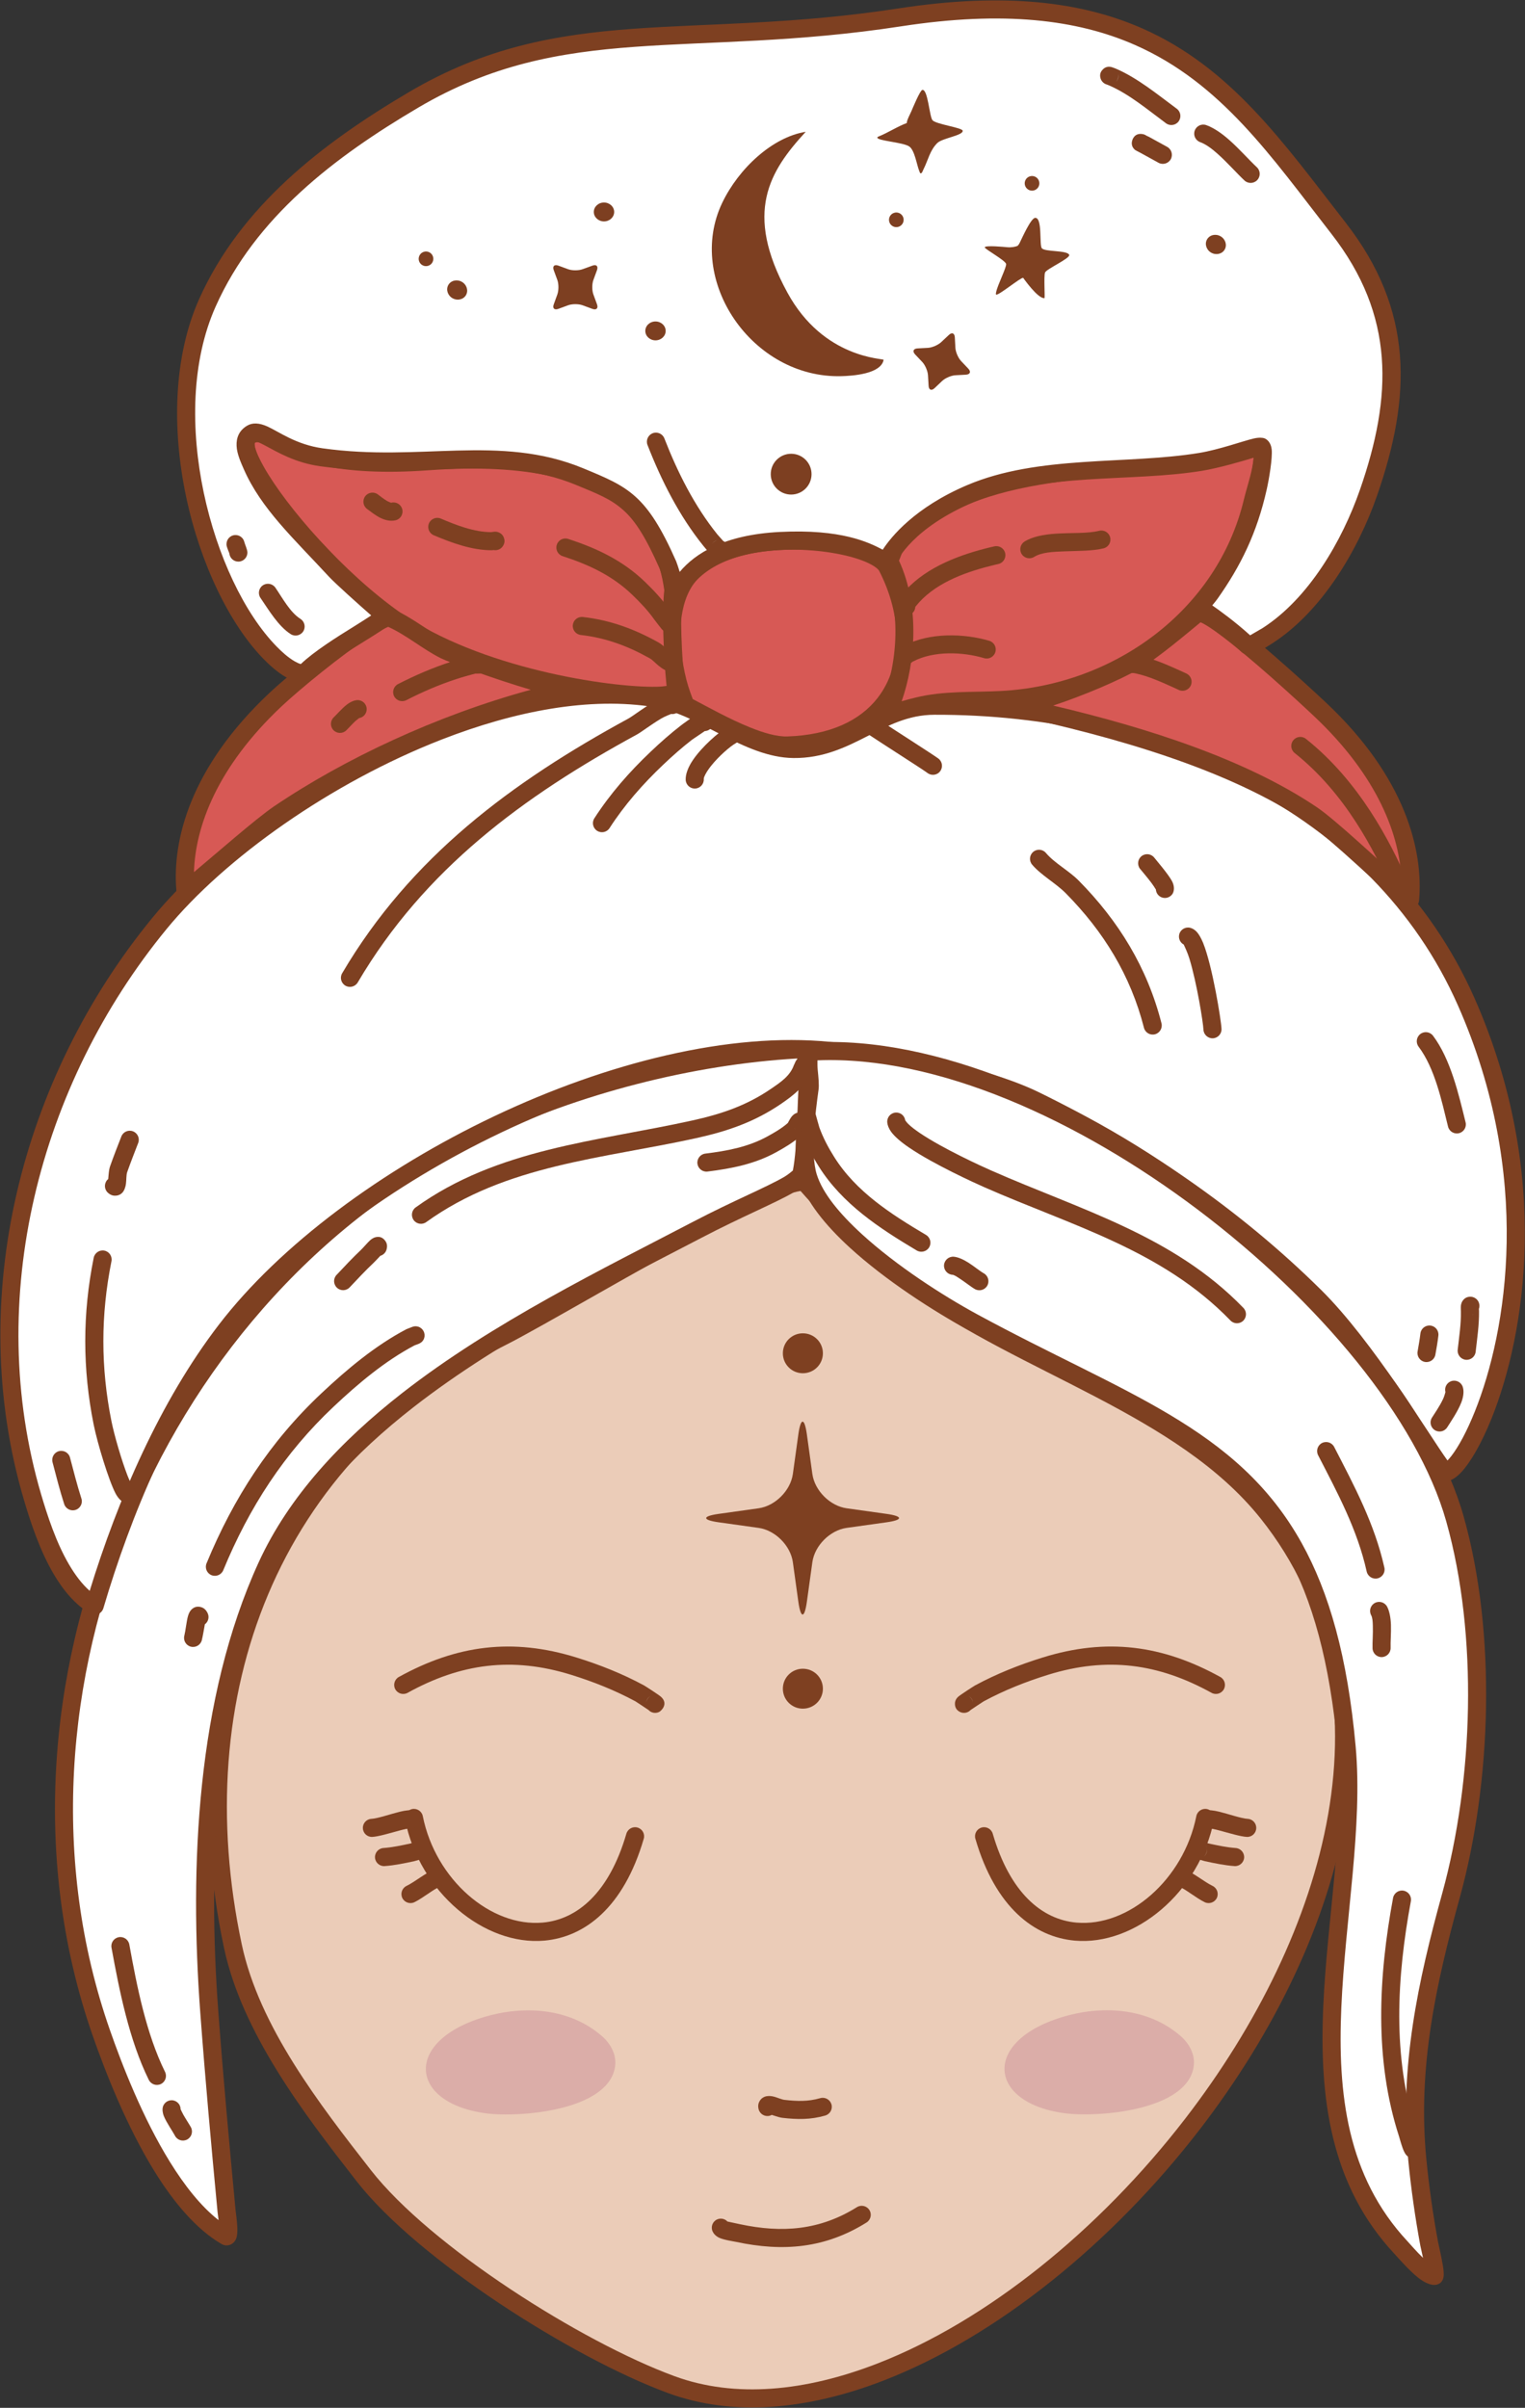 <?xml version="1.0" encoding="UTF-8" standalone="no"?>
<!DOCTYPE svg PUBLIC "-//W3C//DTD SVG 1.1//EN" "http://www.w3.org/Graphics/SVG/1.1/DTD/svg11.dtd">
<svg width="100%" height="100%" viewBox="0 0 2810 4435" version="1.1" xmlns="http://www.w3.org/2000/svg" xmlns:xlink="http://www.w3.org/1999/xlink" xml:space="preserve" xmlns:serif="http://www.serif.com/" style="fill-rule:evenodd;clip-rule:evenodd;stroke-linejoin:round;stroke-miterlimit:2;">
    <rect x="0" y="0" width="2810" height="4435" fill="#333333" stroke="none"/>
    <g transform="matrix(1,0,0,1,-61522,-3585)">
        <g transform="matrix(1,0,0,1,-0.333,0)">
            <g id="Mrs-Claus-01" transform="matrix(1,0,0,1,18118.9,-579.377)">
                <g transform="matrix(1,0,0,1,12123,239.164)">
                    <path d="M32762.4,6101.43C32714.7,6103.43 32624.7,6159.99 32544.6,6199.34C32482.5,6229.88 32264.5,6357.78 32206.5,6386.78C31775.4,6602.34 31610.9,7044.62 31709.5,7509.55C31742.2,7663.93 31855.3,7810.31 31950.4,7932.32C32061.7,8075.09 32344.1,8253.84 32517.5,8317.51C33094.2,8529.31 34134.5,7361.63 33616.5,6712.04C33459.4,6514.97 33167.6,6440.38 32967.3,6293.27C32895,6240.12 32818.6,6166.37 32762.4,6101.43Z" style="fill:rgb(235,204,184);"/>
                </g>
                <g transform="matrix(1,0,0,1,12123,239.164)">
                    <path d="M32775,6090.52C32771.6,6086.68 32766.7,6084.57 32761.7,6084.78C32741,6085.65 32712.9,6095.52 32681.1,6110.32C32637.2,6130.86 32585.4,6160.72 32537.3,6184.38C32475.1,6214.93 32257.1,6342.86 32199.1,6371.88C31760.8,6591.01 31592.9,7040.36 31693.2,7513.01C31726.4,7669.75 31840.7,7818.69 31937.3,7942.57C32050,8087.24 32336,8268.63 32511.7,8333.16C32630.6,8376.81 32768.6,8364.2 32909,8309.77C33115.8,8229.58 33328.3,8058.5 33490.7,7847.98C33762.9,7495.1 33893.2,7032.28 33629.6,6701.65C33549.6,6601.35 33435.6,6531.93 33315.9,6469.16C33199,6407.88 33076.7,6352.92 32977.2,6279.83C32905.8,6227.39 32830.5,6154.59 32775,6090.52ZM32755.5,6118.86C32811.9,6183.03 32886.6,6254.62 32957.5,6306.7C33058.2,6380.73 33182,6436.61 33300.4,6498.68C33415.9,6559.25 33526.3,6625.65 33603.5,6722.43C33857.8,7041.39 33726.9,7487.2 33464.3,7827.62C33305.8,8033.07 33098.8,8200.43 32896.9,8278.69C32764.8,8329.91 32635,8342.94 32523.2,8301.87C32352.1,8239.04 32073.4,8062.94 31963.6,7922.08C31869.9,7801.94 31758,7658.1 31725.8,7506.09C31628.8,7048.87 31790,6613.67 32214,6401.69C32272,6372.7 32489.8,6244.82 32552,6214.29C32599.9,6190.73 32651.4,6160.98 32695.2,6140.53C32718.4,6129.74 32739,6121.43 32755.5,6118.86L32755.5,6118.86Z" style="fill:rgb(126,64,33);"/>
                </g>
                <g transform="matrix(20.433,0,0,20.433,6832.81,-41942.9)">
                    <path d="M1860.38,2378.5C1860.38,2377.5 1861.19,2376.7 1862.18,2376.7C1863.18,2376.7 1863.99,2377.5 1863.99,2378.5C1863.99,2379.5 1863.18,2380.3 1862.18,2380.3C1861.19,2380.3 1860.38,2379.5 1860.38,2378.5Z" style="fill:rgb(126,64,33);"/>
                </g>
                <g transform="matrix(20.433,0,0,20.433,6832.81,-41325.1)">
                    <path d="M1860.38,2378.5C1860.38,2377.5 1861.19,2376.7 1862.18,2376.7C1863.18,2376.7 1863.99,2377.5 1863.99,2378.5C1863.99,2379.5 1863.18,2380.3 1862.18,2380.3C1861.19,2380.3 1860.38,2379.5 1860.38,2378.5Z" style="fill:rgb(126,64,33);"/>
                </g>
                <g transform="matrix(18.934,0,0,18.934,17981.1,-11366.7)">
                    <path d="M1420.38,976.128L1419.84,972.237C1419.61,970.625 1418.12,969.135 1416.51,968.909L1412.62,968.364C1411,968.138 1411,967.772 1412.62,967.546L1416.51,967C1418.12,966.775 1419.61,965.285 1419.84,963.673L1420.38,959.781C1420.61,958.169 1420.97,958.169 1421.2,959.781L1421.74,963.673C1421.97,965.285 1423.46,966.775 1425.07,967L1428.96,967.546C1430.58,967.772 1430.58,968.138 1428.96,968.364L1425.07,968.909C1423.46,969.135 1421.97,970.625 1421.74,972.237L1421.2,976.128C1420.97,977.74 1420.61,977.74 1420.38,976.128Z" style="fill:rgb(126,64,33);"/>
                </g>
                <g transform="matrix(-1.19,-0.063,-0.063,1.19,94486.1,-5089.01)">
                    <path d="M41473.5,13090.7C41423,13074.8 41353.8,13072.1 41300.1,13114.1C41285.8,13125.3 41275.6,13142.2 41277.6,13160.8C41285.1,13228.9 41421.8,13246.8 41473.4,13242.6C41595.7,13232.7 41607.3,13132.9 41473.5,13090.7Z" style="fill:rgb(219,173,168);"/>
                </g>
                <g transform="matrix(-1.19,-0.063,-0.063,1.19,95552.3,-5089.2)">
                    <path d="M41473.5,13090.7C41423,13074.8 41353.8,13072.1 41300.1,13114.1C41285.8,13125.3 41275.6,13142.2 41277.6,13160.8C41285.1,13228.9 41421.8,13246.8 41473.4,13242.6C41595.7,13232.7 41607.3,13132.9 41473.5,13090.7Z" style="fill:rgb(219,173,168);"/>
                </g>
                <g transform="matrix(1,0,0,1,12123,239.164)">
                    <path d="M32760.4,5857.56C32762.1,5854.01 32772,5883.99 32769.4,5915.14C32765.7,5960.28 32766.6,6041.01 32757.5,6085.82C32753.3,6106.72 32671,6135.1 32565.5,6190.21C32293.4,6332.46 31908.6,6511.96 31772.1,6810.14C31658.6,7058.12 31646.3,7366.16 31666.1,7631.5C31675.2,7753.77 31686.4,7875.83 31697.9,7997.89C31698.3,8001.98 31705.7,8049.17 31696.7,8043.9C31586.8,7979.77 31505.5,7779.79 31466.8,7668.81C31249.5,7045.69 31567.6,6295.45 32165.2,6008.46C32344.5,5922.3 32562.3,5867.22 32760.4,5857.56Z" style="fill:white;"/>
                </g>
                <g transform="matrix(1,0,0,1,12123,239.164)">
                    <path d="M32756.7,5841.05C32557.3,5851.2 32338.4,5906.76 32157.9,5993.43C31553,6283.97 31231,7043.5 31451.1,7674.3C31474.6,7741.78 31513.7,7841.7 31565.3,7924.9C31600.7,7982.17 31642.3,8031.45 31688.3,8058.29C31694.5,8061.93 31700,8061.5 31704.5,8059.77C31709,8058.07 31714.1,8054.14 31716.4,8046.08C31717.5,8042.07 31718,8035.39 31717.7,8027.84C31717.2,8014.94 31714.7,7998.68 31714.5,7996.32C31703,7874.38 31691.8,7752.42 31682.7,7630.26C31663.1,7367.58 31674.9,7062.57 31787.3,6817.08C31840.8,6700.16 31933.5,6602.03 32042.2,6517.22C32207.9,6388.09 32410.8,6289.92 32573.3,6204.98C32647.4,6166.23 32710.1,6140.61 32742.6,6121.54C32752.5,6115.7 32759.9,6110.22 32764.7,6105.28C32770.1,6099.73 32772.8,6094.18 32773.8,6089.13C32783,6043.81 32782.2,5962.18 32786.1,5916.52C32788.2,5891.07 32782.8,5866.33 32778.9,5855.96C32776.7,5849.87 32773.7,5846.39 32772.2,5845.03C32767.5,5840.79 32762.6,5840.29 32758.8,5840.71C32758.1,5840.79 32757.4,5840.9 32756.7,5841.05L32756.7,5841.05ZM32749.3,5874.85C32751.3,5884.28 32754,5900.11 32752.8,5913.75C32749.1,5957.95 32750.1,6036.64 32741.4,6081.19C32739.9,6082.49 32732.7,6088.66 32725.7,6092.8C32693.5,6111.7 32631.3,6137.03 32557.8,6175.44C32393.7,6261.2 32189,6360.55 32021.7,6490.94C31908.6,6579.15 31812.6,6681.58 31756.9,6803.2C31642.3,7053.66 31629.5,7364.74 31649.5,7632.74C31658.6,7755.12 31669.7,7877.29 31681.3,7999.45C31681.4,8000.82 31682.3,8007.07 31683.2,8014.53C31650.1,7988.64 31620.2,7950.26 31593.6,7907.35C31543.4,7826.35 31505.5,7729.02 31482.6,7663.32C31267.9,7047.89 31582.2,6306.93 32172.4,6023.48C32346.2,5939.98 32556.6,5885.98 32749.3,5874.85ZM32764,5873.81C32768.9,5872.72 32773.1,5869.47 32775.3,5864.89C32772.5,5870.74 32768.4,5873.18 32764,5873.81Z" style="fill:rgb(126,64,33);"/>
                </g>
                <g transform="matrix(1,0,0,1,12123,239.164)">
                    <path d="M31454.9,6882.72C31393.1,6846.4 31360,6749.36 31340.3,6682.75C31232.8,6318.05 31335.5,5916.94 31574.4,5625.92C31755.6,5405.22 32185,5160.6 32490.4,5211.49C32576.6,5225.86 32656,5303.93 32742.7,5304.79C32846.4,5305.81 32899.9,5225.39 33002,5225.07C33418.7,5223.8 33821.2,5406.43 33982,5770.25C34183.9,6227.01 33995.8,6626.06 33944.8,6636.95C33935.6,6638.92 33814,6422.68 33703,6312.94C33552.5,6164.24 33376.3,6044.44 33188,5952.29C33091.5,5905.08 32916.7,5871.51 32808.6,5860.84C32441.5,5824.61 31919.4,6085.28 31696.7,6375.59C31585.1,6521.08 31506.2,6708.97 31454.9,6882.72Z" style="fill:white;"/>
                </g>
                <g transform="matrix(1,0,0,1,12123,239.164)">
                    <path d="M31446.4,6897.09C31450.9,6899.69 31456.2,6900.11 31461,6898.22C31465.8,6896.34 31469.4,6892.36 31470.9,6887.44C31521.7,6715.57 31599.5,6529.65 31709.9,6385.74C31929.7,6099.26 32444.7,5841.67 32806.9,5877.43C32913.4,5887.94 33085.6,5920.76 33180.7,5967.26C33367.4,6058.62 33542.1,6177.37 33691.3,6324.79C33790.7,6423.06 33898.5,6607.26 33925.7,6641.67C33930.5,6647.72 33934.7,6650.76 33936.8,6651.8C33941.3,6653.99 33945.3,6653.9 33948.3,6653.25C33955.1,6651.79 33964.3,6646.54 33973.8,6636.07C33989.7,6618.76 34009.9,6584.92 34029,6537.47C34090.1,6385.09 34141,6088.68 33997.3,5763.51C33833.8,5393.79 33425.4,5207.11 33001.9,5208.41C32948,5208.57 32906.7,5229.43 32865.3,5250.6C32828.5,5269.44 32791.7,5288.6 32742.9,5288.12C32702,5287.72 32663.1,5268.58 32624,5248.4C32580.9,5226.16 32537.8,5202.51 32493.1,5195.06C32368.3,5174.26 32223.2,5201.37 32082.2,5256.3C31872.4,5338.03 31671.7,5481.13 31561.5,5615.35C31319.1,5910.56 31215.3,6317.51 31324.4,6687.47C31336.5,6728.56 31353.7,6780.88 31379.2,6824.26C31397.2,6854.98 31419.5,6881.22 31446.4,6897.09ZM33947.6,6615.3C33914.4,6569.44 33810.6,6395.82 33714.7,6301.09C33563,6151.11 33385.2,6030.26 33195.3,5937.32C33097.4,5889.39 32919.9,5855.09 32810.2,5844.26C32438.3,5807.54 31909.1,6071.29 31683.5,6365.45C31575.5,6506.24 31497.7,6686.24 31445.7,6855.44L31445.7,6855.44C31431.2,6842.6 31418.8,6825.85 31407.9,6807.38C31383.8,6766.39 31367.8,6716.87 31356.3,6678.04C31250.4,6318.6 31351.8,5923.32 31587.3,5636.5C31694.5,5505.86 31890.1,5366.91 32094.3,5287.36C32229.3,5234.76 32368.1,5208.02 32487.6,5227.94C32529.1,5234.85 32568.8,5257.4 32608.7,5278.01C32652.6,5300.67 32696.7,5321 32742.5,5321.45C32797.4,5321.99 32839.1,5301.46 32880.5,5280.27C32917.4,5261.4 32953.9,5241.89 33002,5241.74C33412,5240.48 33808.6,5419.07 33966.8,5776.98C34105.7,6091.29 34057.1,6377.78 33998,6525.07C33983.3,6561.78 33968.1,6589.65 33955,6606.68C33952.4,6610.03 33949.9,6612.93 33947.6,6615.3Z" style="fill:rgb(126,64,33);"/>
                </g>
                <g transform="matrix(1,0,0,1,8713.36,-365.997)">
                    <path d="M35976.6,5573.09C35885.4,5644.64 35946.7,5826.47 35954.9,5830.7C36002,5855.04 36087.2,5905.33 36141.6,5903.48C36354.7,5896.26 36399.8,5721.16 36325.3,5574.94C36300.5,5526.4 36073.8,5496.77 35976.6,5573.09Z" style="fill:rgb(215,89,85);"/>
                </g>
                <g transform="matrix(1,0,0,1,8713.36,-365.997)">
                    <path d="M35966.3,5559.98C35937.5,5582.54 35921.9,5614.65 35915,5649.57C35905.3,5698.62 35913,5753.21 35922.6,5790.81C35928.2,5813.23 35934.7,5829.79 35938.3,5836.26C35941.6,5841.98 35945.3,5844.52 35947.2,5845.51C35975.9,5860.3 36018.4,5884.5 36059.7,5901.13C36089.3,5913.05 36118.4,5920.94 36142.1,5920.14C36233.6,5917.04 36295.8,5884.32 36332.9,5837.12C36388.4,5766.4 36388,5661.33 36340.1,5567.37C36336,5559.36 36328.3,5551.35 36317,5544.3C36303.5,5535.87 36284.4,5528.34 36261.5,5522.55C36176,5500.93 36037.8,5503.79 35966.3,5559.98L35966.3,5559.98ZM35966.6,5818.03C35964.6,5812.84 35958.7,5797.52 35954.9,5782.61C35946.3,5748.91 35939,5700.01 35947.7,5656.04C35953.1,5628.95 35964.6,5603.7 35986.9,5586.2C36051.4,5535.54 36176.2,5535.38 36253.3,5554.87C36272.2,5559.65 36288.2,5565.6 36299.4,5572.57C36304.5,5575.78 36308.6,5578.86 36310.4,5582.51C36352,5664.01 36354.8,5755.19 36306.7,5816.53C36274.6,5857.36 36220.1,5884.15 36141,5886.83C36121.2,5887.5 36096.9,5880.19 36072.2,5870.21C36033.8,5854.78 35994.4,5832.57 35966.6,5818.03Z" style="fill:rgb(126,64,33);"/>
                </g>
                <g transform="matrix(1,0,0,1,377.216,-232.957)">
                    <path d="M44262.7,5712.47C44271.4,5713.66 44279.7,5707.79 44281.3,5699.04C44283,5690 44277.1,5681.28 44268,5679.58C44260.7,5678.2 44249.2,5680.65 44236.8,5687.01C44217.4,5696.97 44192.9,5716.01 44184.1,5720.84C43969.2,5837.74 43782.7,5975.91 43656.7,6189.98C43652,6197.91 43654.7,6208.13 43662.6,6212.8C43670.5,6217.46 43680.7,6214.82 43685.4,6206.89C43808.2,5998.21 43990.6,5864.07 44200,5750.12C44207.6,5745.97 44226.8,5731.33 44244.4,5720.92C44251.3,5716.84 44261.6,5712.88 44262.7,5712.47Z" style="fill:rgb(126,64,33);"/>
                </g>
                <g transform="matrix(1,0,0,1,377.216,-232.957)">
                    <path d="M44324.9,5743.9C44327.6,5743.8 44330.3,5743.03 44332.7,5741.55C44340.6,5736.83 44343.2,5726.59 44338.5,5718.69C44335.4,5713.57 44326.8,5706.67 44313.6,5712.11C44303.8,5716.16 44282.6,5732.24 44281.3,5733.24C44261.7,5748.35 44243,5764.89 44225.1,5781.92C44186.1,5818.87 44150.6,5859.31 44121.4,5904.52C44116.4,5912.25 44118.7,5922.57 44126.4,5927.55C44134.1,5932.54 44144.5,5930.31 44149.4,5922.58C44177.1,5879.61 44211,5841.23 44248,5806.11C44265.1,5789.86 44282.9,5774.07 44301.6,5759.67C44302.5,5759.01 44319.7,5747.38 44324.9,5743.9ZM44313.3,5739.91L44313.5,5740.01L44313.1,5739.68L44313.3,5739.91ZM44313.1,5739.67C44311.8,5738.58 44310.8,5737.29 44309.9,5735.81C44310.8,5737.27 44311.8,5738.58 44313.1,5739.67Z" style="fill:rgb(126,64,33);"/>
                </g>
                <g transform="matrix(1,0,0,1,377.216,-232.957)">
                    <path d="M44928,5989.86C44944.2,6009.15 44971.6,6024.01 44989.9,6042.5C45059.7,6113.04 45109.5,6193.98 45134.1,6290.39C45136.3,6299.3 45145.4,6304.7 45154.3,6302.43C45163.2,6300.16 45168.6,6291.08 45166.4,6282.17C45140.3,6179.88 45087.7,6093.9 45013.6,6019.06C44995.9,6001.18 44969.2,5987.08 44953.5,5968.44C44947.6,5961.39 44937.1,5960.47 44930.1,5966.38C44923,5972.29 44922.1,5982.82 44928,5989.86Z" style="fill:rgb(126,64,33);"/>
                </g>
                <g transform="matrix(1,0,0,1,377.216,-232.957)">
                    <path d="M45207.3,6137.05C45208.7,6139.87 45214.5,6151.99 45217.8,6162.88C45231.5,6207.48 45243.2,6280.83 45243.7,6293.79C45244.1,6302.98 45251.9,6310.15 45261.1,6309.78C45270.2,6309.42 45277.4,6301.66 45277,6292.47C45276.4,6276.62 45260.2,6176.36 45243.1,6134.09C45239.1,6124.41 45234.8,6117.27 45230.9,6113.24C45227.1,6109.36 45223.1,6107.26 45219.5,6106.3C45210.6,6103.98 45201.4,6109.33 45199.1,6118.23C45197.2,6125.78 45200.7,6133.48 45207.3,6137.05Z" style="fill:rgb(126,64,33);"/>
                </g>
                <g transform="matrix(1,0,0,1,377.216,-232.957)">
                    <path d="M43270,7134.71C43268.3,7131.3 43264,7122.63 43260.9,7114.59C43249.8,7085.77 43236.9,7041.27 43231.6,7015.17C43211.7,6916.3 43211.7,6819.41 43231.6,6720.49C43233.4,6711.48 43227.6,6702.68 43218.6,6700.86C43209.6,6699.05 43200.8,6704.9 43198.9,6713.91C43178.1,6817.25 43178.1,6918.47 43198.9,7021.76C43206.1,7057.04 43226.5,7123.89 43239.1,7148.04C43244,7157.39 43249.8,7162.29 43253.1,7163.87C43257.5,7165.9 43261.6,7166.03 43265.4,7165.1C43274.3,7162.87 43279.7,7153.82 43277.5,7144.9C43276.4,7140.48 43273.6,7136.91 43270,7134.71ZM43258.3,7132.54L43258.2,7132.55L43258.4,7132.53L43258.3,7132.54Z" style="fill:rgb(126,64,33);"/>
                </g>
                <g transform="matrix(1,0,0,1,377.216,-232.957)">
                    <path d="M43225.6,6569.01C43225.1,6569.46 43224.5,6569.94 43224,6570.47C43217.8,6577.19 43218.1,6587.75 43224.8,6594.03C43230.5,6599.32 43235.9,6599.97 43239.9,6599.66C43244.5,6599.3 43248.7,6597.45 43252.2,6593.54C43254.6,6590.86 43257.3,6585.27 43258.3,6577.61C43259.2,6571.1 43258.8,6561.34 43260.5,6556.49C43266.9,6538.43 43273.9,6520.57 43280.8,6502.72C43284.2,6494.15 43279.9,6484.48 43271.3,6481.15C43262.8,6477.81 43253.1,6482.06 43249.8,6490.64C43242.7,6508.81 43235.6,6526.99 43229.1,6545.38C43227.7,6549.23 43226.8,6554.98 43226.3,6561.09C43226.1,6563.41 43225.8,6566.39 43225.6,6569.01Z" style="fill:rgb(126,64,33);"/>
                </g>
                <g transform="matrix(1,0,0,1,8713.36,-365.997)">
                    <path d="M36326.2,5559.48C36328.5,5571.48 36336.7,5536.95 36344.9,5527.9C36483.1,5375.92 36747.3,5401.56 36930.9,5371.38C36938.8,5370.08 37014.5,5347.73 37015.7,5353.42C37021.8,5381.69 37004.8,5427.05 36998.3,5454.23C36947.6,5666.29 36750.7,5808.4 36535.8,5819.72C36484.1,5822.44 36432.5,5818.89 36381.7,5831.25C36362.5,5835.93 36342.4,5841.22 36324.4,5849.74C36324.4,5849.78 36320.8,5851.51 36320.9,5851.31C36356,5784 36377.1,5656.49 36326.2,5559.48Z" style="fill:rgb(215,89,85);"/>
                </g>
                <g transform="matrix(1,0,0,1,8713.36,-365.997)">
                    <path d="M36317.8,5545.07C36319.4,5541.34 36321.3,5536.7 36322.9,5533.24C36325.9,5526.35 36329.4,5520.22 36332.6,5516.69C36404.2,5437.91 36508.1,5404.45 36618.3,5387.49C36724.5,5371.14 36836.4,5370.02 36928.2,5354.93C36935.6,5353.72 37000.2,5335.31 37013.9,5335.85C37026.7,5336.35 37030.9,5344.95 37032,5349.93C37034.8,5363.12 37033.7,5379.51 37030.4,5396.45C37026.2,5418.48 37018.4,5441.61 37014.5,5458.11C36962.1,5677.34 36758.9,5824.66 36536.6,5836.36C36486,5839.02 36435.4,5835.33 36385.7,5847.44C36367.5,5851.86 36348.6,5856.76 36331.6,5864.8C36331.4,5864.87 36326.2,5867.16 36325.3,5867.4C36317.1,5869.63 36312.2,5865.65 36310.5,5864.37C36307.3,5861.76 36305.3,5858.44 36304.5,5854.51C36304,5851.67 36303.9,5847.92 36306.1,5843.61C36338.8,5780.97 36358.9,5663.31 36313.9,5572.06C36312.2,5569.9 36310.7,5566.88 36309.9,5562.6C36308.5,5555.55 36311.8,5548.57 36317.8,5545.07ZM37000.2,5372.16C36999.8,5377.88 36998.9,5383.95 36997.7,5390.13C36993.5,5411.65 36985.9,5434.24 36982.1,5450.36C36933.1,5655.24 36742.6,5792.14 36534.9,5803.07C36482.2,5805.85 36429.6,5802.45 36377.8,5815.06C36369.1,5817.18 36360.3,5819.42 36351.5,5822.01C36376.5,5750.68 36385.5,5647.5 36346.6,5563.07C36346.9,5562.37 36347.2,5561.65 36347.5,5560.91C36350.4,5554.09 36353.5,5543.22 36357.2,5539.12C36423.8,5465.91 36521,5436.2 36623.4,5420.44C36729.7,5404.07 36841.7,5402.93 36933.6,5387.83C36938.6,5387 36979.3,5377.22 37000.2,5372.16Z" style="fill:rgb(126,64,33);"/>
                </g>
                <g transform="matrix(1,0,0,1,8713.36,-365.997)">
                    <path d="M35930.9,5617.31C35910.3,5465.04 35797.5,5356.93 35478.2,5379.96C35204.4,5399.72 35189,5303.25 35147.2,5334.16C35112.2,5360.09 35266.9,5565.7 35417.5,5671.92C35602.9,5802.66 35938.9,5828.33 35936.1,5803.64C35929,5741.12 35926.1,5653.4 35930.9,5617.31Z" style="fill:rgb(215,89,85);"/>
                </g>
                <g transform="matrix(1,0,0,1,8713.36,-365.997)">
                    <path d="M35947.4,5619.51C35947.6,5618.04 35947.6,5616.55 35947.4,5615.08C35938.7,5550.18 35913.9,5492.95 35865.9,5449.05C35796,5385.14 35675.1,5349.05 35477,5363.34C35290.7,5376.78 35227.4,5335.05 35192.3,5319C35170,5308.79 35155.4,5307.39 35137.3,5320.77C35131,5325.42 35126.9,5332.34 35125.8,5341.84C35124.9,5350.11 35126.7,5361.44 35131.9,5374.99C35159,5445.96 35284.5,5598.53 35407.9,5685.54C35559.3,5792.3 35809,5830.56 35901.4,5828.64C35916,5828.33 35927.1,5826.94 35934,5824.95C35939.5,5823.35 35943.4,5821.05 35945.8,5818.9C35951.6,5813.83 35953.4,5807.84 35952.7,5801.76C35945.7,5740.61 35942.7,5654.82 35947.4,5619.51ZM35918.3,5793.81C35913.6,5794.47 35907.1,5795.18 35900.7,5795.31C35812.1,5797.16 35572.4,5760.73 35427.1,5658.3C35323.7,5585.4 35218.3,5464.83 35176.2,5390.28C35167.9,5375.66 35162.2,5363.05 35159.8,5353.15C35159.3,5350.9 35159.1,5347.95 35159,5346.34C35163,5344.18 35166.6,5344.66 35171.1,5346.25C35177.9,5348.68 35185.7,5352.82 35195.7,5357.62C35236.6,5377.43 35310.1,5408.8 35479.4,5396.59C35664.5,5383.23 35778.1,5413.93 35843.4,5473.65C35885,5511.68 35906.2,5561.36 35914.1,5617.42L35914.1,5617.41C35909.9,5653.29 35912.1,5732.46 35918.3,5793.81Z" style="fill:rgb(126,64,33);"/>
                </g>
                <g transform="matrix(1,0,0,1,12123,239.164)">
                    <path d="M33077.7,7312.07C33114.7,7438.92 33186.7,7492.99 33260.7,7499.63C33371,7509.53 33490.6,7411.27 33517.5,7276.95C33519.3,7267.93 33513.4,7259.14 33504.4,7257.34C33495.4,7255.53 33486.6,7261.39 33484.8,7270.41C33461.4,7387.19 33359.6,7475.04 33263.7,7466.43C33200.2,7460.73 33141.4,7411.52 33109.7,7302.74C33107.1,7293.91 33097.9,7288.83 33089.1,7291.41C33080.2,7293.98 33075.1,7303.24 33077.7,7312.07Z" style="fill:rgb(126,64,33);"/>
                </g>
                <g transform="matrix(-1,0,0,1,77667.3,239.164)">
                    <path d="M33109.7,7302.74C33141.4,7411.52 33200.2,7460.73 33263.7,7466.43C33359.6,7475.04 33461.4,7387.19 33484.8,7270.41C33486.6,7261.39 33495.4,7255.53 33504.4,7257.34C33513.4,7259.14 33519.3,7267.93 33517.5,7276.95C33490.6,7411.27 33371,7509.53 33260.7,7499.63C33186.7,7492.99 33114.7,7438.92 33077.7,7312.07C33075.1,7303.24 33080.2,7293.98 33089.1,7291.41C33097.9,7288.83 33107.1,7293.91 33109.7,7302.74Z" style="fill:rgb(126,64,33);"/>
                </g>
                <g transform="matrix(1,0,0,1,12123,239.164)">
                    <path d="M33508.6,7292.6C33509.7,7292.8 33519.4,7294.6 33526.8,7296.62C33544.8,7301.51 33566.6,7308.06 33577.8,7308.62C33587,7309.08 33594.8,7301.99 33595.2,7292.81C33595.7,7283.62 33588.6,7275.79 33579.4,7275.33C33568,7274.76 33543.9,7266.38 33527.1,7262.26C33516.3,7259.58 33507.3,7258.87 33503,7259.77C33494,7261.61 33488.1,7270.43 33490,7279.44C33491.8,7288.09 33500,7293.8 33508.6,7292.6Z" style="fill:rgb(126,64,33);"/>
                </g>
                <g transform="matrix(-1,0,0,1,77667.3,239.164)">
                    <path d="M33508.6,7292.6C33500,7293.8 33491.8,7288.09 33490,7279.44C33488.1,7270.43 33494,7261.61 33503,7259.77C33507.3,7258.87 33516.3,7259.58 33527.1,7262.26C33543.9,7266.38 33568,7274.76 33579.4,7275.33C33588.6,7275.79 33595.7,7283.62 33595.2,7292.81C33594.8,7301.99 33587,7309.08 33577.8,7308.62C33566.6,7308.06 33544.8,7301.51 33526.8,7296.62C33519.4,7294.6 33509.7,7292.8 33508.6,7292.6Z" style="fill:rgb(126,64,33);"/>
                </g>
                <g transform="matrix(1,0,0,1,12123,239.164)">
                    <path d="M33493.4,7316.49C33488.4,7314.71 33482.7,7315.34 33478,7318.66C33477.5,7319.05 33464.3,7342.03 33483,7348.15C33485.5,7348.98 33498.4,7352.87 33500.7,7353.36C33518.5,7357.2 33536.9,7361.06 33555.1,7362.36C33564.2,7363.02 33572.2,7356.1 33572.9,7346.93C33573.5,7337.75 33566.6,7329.77 33557.4,7329.11C33540.8,7327.93 33524,7324.29 33507.7,7320.78C33505.9,7320.39 33494,7316.69 33493.4,7316.49ZM33504.3,7330.25C33505,7335.76 33502.8,7341.43 33498.3,7345.12C33503.4,7341.11 33505.1,7336.01 33504.3,7330.25ZM33504.2,7329.4L33504.2,7329.62L33504.2,7329.48L33504.2,7329.4ZM33497.8,7318.89C33502.8,7322.51 33503.8,7326.84 33504.2,7329.1C33503.7,7326.77 33502.8,7324.49 33501.3,7322.43C33500.3,7321.05 33499.1,7319.87 33497.8,7318.89ZM33496.9,7318.22L33496.9,7318.23L33496.9,7318.22L33496.9,7318.22Z" style="fill:rgb(126,64,33);"/>
                </g>
                <g transform="matrix(-1,0,0,1,77667.3,239.164)">
                    <path d="M33493.4,7316.49C33494,7316.69 33505.9,7320.39 33507.7,7320.78C33524,7324.29 33540.8,7327.93 33557.4,7329.11C33566.6,7329.77 33573.5,7337.75 33572.9,7346.93C33572.2,7356.1 33564.2,7363.02 33555.1,7362.36C33536.9,7361.06 33518.5,7357.2 33500.7,7353.36C33498.4,7352.87 33485.5,7348.98 33483,7348.15C33480.3,7347.28 33478.9,7346.29 33478.7,7346.15C33472.6,7342.18 33471.7,7337.14 33471.3,7334.88C33470.3,7328.52 33472.1,7322.94 33478,7318.66C33482.7,7315.34 33488.4,7314.71 33493.4,7316.49Z" style="fill:rgb(126,64,33);"/>
                </g>
                <g transform="matrix(1,0,0,1,12123,239.164)">
                    <path d="M33454.2,7401.06C33459.5,7402.72 33466.4,7407.49 33473.5,7412.27C33482.9,7418.57 33492.5,7425.17 33500.3,7428.91C33508.6,7432.88 33518.6,7429.36 33522.6,7421.07C33526.5,7412.77 33523,7402.81 33514.7,7398.84C33499.7,7391.64 33477.6,7373.43 33464.1,7369.23C33455.3,7366.5 33446,7371.4 33443.3,7380.19C33440.5,7388.97 33445.4,7398.32 33454.2,7401.06Z" style="fill:rgb(126,64,33);"/>
                </g>
                <g transform="matrix(-1,0,0,1,77667.3,239.164)">
                    <path d="M33464.1,7369.23C33477.6,7373.43 33499.7,7391.64 33514.7,7398.84C33523,7402.81 33526.5,7412.77 33522.6,7421.07C33518.6,7429.36 33508.6,7432.88 33500.3,7428.91C33492.5,7425.17 33482.9,7418.57 33473.5,7412.27C33466.4,7407.49 33459.5,7402.72 33454.2,7401.06C33445.4,7398.32 33440.5,7388.97 33443.3,7380.19C33446,7371.4 33455.3,7366.5 33464.1,7369.23Z" style="fill:rgb(126,64,33);"/>
                </g>
                <g transform="matrix(1,0,0,1,12153.9,239.164)">
                    <path d="M32671.6,7820.65C32672.6,7820.96 32673.6,7821.27 32674.4,7821.55C32680.6,7823.62 32686.8,7825.57 32691.2,7826.06C32719.3,7829.23 32743,7829.61 32770.1,7821.86C32779,7819.33 32784.1,7810.1 32781.6,7801.25C32779,7792.41 32769.8,7787.28 32761,7789.81C32738.3,7796.29 32718.5,7795.59 32694.9,7792.94C32689.9,7792.38 32681.6,7788.56 32675.5,7787.01C32668.3,7785.17 32662.2,7785.74 32658.7,7787.11C32654.4,7788.76 32651.4,7791.52 32649.3,7795.07C32647.2,7798.57 32645.6,7803.48 32647.4,7810.34C32649.8,7819.23 32658.9,7824.54 32667.8,7822.19C32669.2,7821.83 32670.5,7821.31 32671.6,7820.65ZM32679.9,7802.89L32680,7803.19L32679.9,7803.04L32679.9,7802.89Z" style="fill:rgb(126,64,33);"/>
                </g>
                <g transform="matrix(1,0,0,1,12150.4,239.164)">
                    <path d="M32593.4,8017.04C32588.8,8011.98 32581.2,8010.19 32574.5,8013.13C32566.1,8016.85 32562.3,8026.69 32566,8035.11C32567.8,8039.13 32571.4,8043.44 32577.4,8046.53C32586.1,8050.97 32604.1,8053.42 32609.3,8054.55C32696.1,8073.09 32773.7,8066.41 32849.7,8018.87C32857.5,8013.99 32859.9,8003.7 32855,7995.9C32850.1,7988.1 32839.8,7985.73 32832,7990.6C32763.8,8033.25 32694.1,8038.59 32616.3,8021.95L32593.4,8017.04Z" style="fill:rgb(126,64,33);"/>
                </g>
                <g transform="matrix(1,0,0,1,12123,239.164)">
                    <path d="M32778.3,5861.95C32761.1,5862.88 32775,5910.01 32772.2,5930.13C32766.2,5973.84 32756.7,6051.45 32769.4,6092.94C32798.2,6186.95 32964.3,6301.66 33074.2,6361.32C33457.8,6569.4 33713.1,6602.81 33761.8,7143.55C33788.3,7437.39 33631.5,7817.95 33861.7,8064.81C33871.2,8074.95 33906.5,8117.17 33923.1,8117.17C33927.8,8117.17 33914.5,8061.37 33913.9,8058.12C33904.5,8006.93 33897,7954.99 33892,7903.2C33875.5,7734.35 33909.6,7577.76 33954.2,7415.86C34012,7206.31 34021.4,6936.01 33961.4,6722.94C33853.8,6341.07 33226.9,5837.6 32778.3,5861.95Z" style="fill:white;"/>
                </g>
                <g transform="matrix(1,0,0,1,12123,239.164)">
                    <path d="M32777.3,5845.3C32764.5,5846 32755.5,5854.58 32753.4,5871.17C32752.3,5879.9 32753.3,5892 32754.5,5903.9C32755.4,5912.93 32756.6,5921.81 32755.7,5927.86C32749.4,5973.49 32740.2,6054.51 32753.5,6097.82C32765.7,6137.66 32800.6,6181.42 32846.2,6223.14C32911.8,6283.12 32999.3,6339.62 33066.3,6375.97C33200.3,6448.67 33318.7,6500 33418,6559.17C33514.8,6616.9 33593.3,6682.07 33649.8,6783.55C33698.5,6871.25 33730.9,6985.77 33745.2,7145.05C33758.4,7291.29 33725.8,7459.1 33718.7,7621.07C33711.4,7788.34 33731.2,7949.3 33849.5,8076.18C33856.4,8083.58 33876.7,8107.29 33894.1,8120.9C33904.9,8129.38 33915.6,8133.84 33923.1,8133.84C33929.3,8133.84 33938.7,8131.07 33940.5,8117.91C33941,8114.33 33940.5,8106.4 33938.9,8097C33936.1,8080.22 33930.7,8057.15 33930.3,8055.09C33920.9,8004.37 33913.6,7952.9 33908.6,7901.58C33892.3,7734.82 33926.2,7580.19 33970.3,7420.28C34028.8,7208.03 34038.2,6934.24 33977.4,6718.42C33922.8,6524.76 33737.2,6299.8 33507.8,6126.81C33278.2,5953.73 33005,5832.95 32777.3,5845.3L32777.3,5845.3ZM33902.5,8083.95C33890.2,8072.13 33878.7,8058.56 33873.9,8053.44C33762,7933.46 33745.1,7780.71 33752,7622.53C33759.2,7459.05 33791.7,7289.65 33778.4,7142.05C33763.5,6976.89 33729.5,6858.28 33678.9,6767.35C33619.4,6660.42 33537.1,6591.36 33435,6530.54C33335.4,6471.16 33216.7,6419.62 33082.2,6346.67C33017.2,6311.42 32932.4,6256.7 32868.7,6198.54C32828.2,6161.5 32796.2,6123.43 32785.3,6088.06C32773.2,6048.39 32783,5974.19 32788.7,5932.4C32790,5923.39 32788.5,5909.53 32787.2,5896.09C32786.6,5890.45 32786.6,5882.97 32786.7,5878.24C33006.2,5869.29 33267.3,5987.28 33487.7,6153.42C33710.7,6321.55 33892.3,6539.25 33945.3,6727.46C34004.6,6937.77 33995.1,7204.59 33938.2,7411.43C33893,7575.33 33858.7,7733.89 33875.4,7904.82C33880.5,7957.08 33888,8009.49 33897.5,8061.14C33897.8,8062.46 33900.1,8072.53 33902.5,8083.95Z" style="fill:rgb(126,64,33);"/>
                </g>
                <g transform="matrix(1,0,0,1,8713.36,-365.997)">
                    <path d="M35750,5798.24C35729.7,5810.64 35532.6,5739.07 35510.4,5728.14C35475.8,5711.09 35445.1,5683.89 35408.9,5668.32C35388,5659.31 35244.4,5775.13 35197.5,5819.24C35057.2,5951.22 35024,6080.46 35031.7,6169.35C35032.2,6174.89 35158.6,6060.35 35203.9,6029.69C35352.1,5929.36 35554,5839.42 35750,5798.24Z" style="fill:rgb(215,89,85);"/>
                </g>
                <g transform="matrix(1,0,0,1,8713.36,-365.997)">
                    <path d="M35745.6,5816.23C35554.1,5857.69 35357.9,5945.59 35213.3,6043.5C35172.5,6071.06 35066.2,6166.51 35044.9,6181.29C35036.9,6186.89 35030.3,6186.23 35028.6,6185.87C35024.7,6185.1 35021.8,6183.26 35019.6,6180.92C35017.3,6178.42 35015.5,6175.17 35015.1,6170.79C35007.1,6078.58 35040.5,5944.02 35186.1,5807.1C35224.3,5771.16 35325.6,5688.59 35375.5,5661.65C35386.3,5655.83 35395.2,5652.45 35401.4,5651.52C35407.3,5650.63 35412,5651.49 35415.5,5653.01C35451.9,5668.69 35482.9,5696.02 35517.7,5713.19C35533,5720.71 35632.5,5757.34 35697.7,5774.52C35712.2,5778.34 35725,5781.2 35734.5,5782.43C35737.1,5782.76 35740.1,5782.88 35742,5782.91L35746.6,5781.93C35754.5,5780.26 35762.5,5784.55 35765.5,5792.09C35768.5,5799.63 35765.6,5808.23 35758.7,5812.46C35755.8,5814.24 35751.5,5815.81 35745.7,5816.22L35745.6,5816.23ZM35405.3,5684.94C35439.9,5700.59 35469.6,5726.64 35503,5743.1C35517.2,5750.11 35602,5781.6 35668.1,5800.85C35495.7,5847.67 35324.7,5927.82 35194.6,6015.89C35161.9,6038.03 35086.9,6103.85 35047.5,6136.73C35049.9,6053.63 35089.5,5943.72 35208.9,5831.38C35241.2,5800.94 35320.3,5735.87 35371.9,5702.62C35385,5694.16 35401.1,5686.82 35405.3,5684.94Z" style="fill:rgb(126,64,33);"/>
                </g>
                <g transform="matrix(-1,0,0,1,81033.4,-348.069)">
                    <path d="M35773.1,5810.48C35752.8,5822.88 35603.2,5766.93 35537.1,5729.01C35503.6,5709.8 35444.4,5658.65 35423.5,5641.8C35405.7,5627.54 35244.4,5775.13 35197.5,5819.24C35057.2,5951.22 35024,6080.46 35031.7,6169.35C35032.2,6174.89 35166.8,6044.27 35212.1,6013.61C35360.3,5913.28 35577.1,5851.66 35773.1,5810.48Z" style="fill:rgb(215,89,85);"/>
                </g>
                <g transform="matrix(-1,0,0,1,81033.4,-348.069)">
                    <path d="M35763.5,5795.49C35762.2,5795.5 35760.7,5795.46 35759.4,5795.34C35751.7,5794.63 35741.6,5792.5 35729.9,5789.41C35676,5775.13 35590.6,5740.53 35545.4,5714.55C35512.5,5695.69 35454.5,5645.35 35433.9,5628.8C35429.9,5625.63 35424.3,5623.44 35416.7,5624.38C35410.5,5625.15 35400.8,5629.07 35388.9,5636.35C35336.3,5668.65 35224.1,5771.35 35186.1,5807.1C35040.5,5944.02 35007.1,6078.58 35015.1,6170.79C35015.5,6175.78 35017.7,6179.28 35020.6,6181.84C35023.2,6184.18 35026.6,6186.03 35031.3,6186.18C35033,6186.23 35038.8,6185.8 35045.8,6180.36C35068.3,6163.04 35180.8,6054.88 35221.4,6027.41C35365.7,5929.77 35575.7,5869.5 35767.1,5828.8C35768.2,5828.74 35769.3,5828.65 35770.2,5828.52C35775.1,5827.89 35778.9,5826.44 35781.8,5824.7C35788.7,5820.47 35791.6,5811.87 35788.6,5804.33C35785.6,5796.79 35777.6,5792.5 35769.7,5794.17L35763.5,5795.49ZM35417.8,5658.66C35416.4,5659.23 35414.8,5659.94 35413.4,5660.67C35405.9,5664.67 35396.3,5671.04 35385.5,5678.96C35329.5,5719.88 35241.4,5800.77 35208.9,5831.38C35090.4,5942.91 35050.5,6052.04 35047.5,6134.92C35089.2,6097.53 35169.7,6022.18 35202.7,5999.81C35332.5,5911.94 35514.3,5853.21 35689.4,5812.02C35635.2,5794.31 35567.8,5765.85 35528.8,5743.46C35497,5725.21 35442.3,5678.72 35417.8,5658.66Z" style="fill:rgb(126,64,33);"/>
                </g>
                <g transform="matrix(1,0,0,1,8579.57,-2253.73)">
                    <path d="M35384.7,7658.23C35364.9,7660.09 35339,7638.3 35321.6,7620.49C35199,7495.07 35113.1,7183.83 35206.1,6975.74C35280.9,6808.25 35428.6,6694.75 35585.9,6602.06C35860.3,6440.38 36095.3,6509.6 36481.8,6450.11C36965.4,6375.69 37103,6598.08 37290.4,6838.77C37411.8,6994.66 37407.2,7148.07 37345.7,7325.13C37311.5,7423.57 37247.1,7532.72 37159.3,7589.02C37156.7,7590.71 37126.8,7610.57 37123.4,7607.28C37079.5,7565.7 37039.1,7543.97 37037.4,7538.17C37034.9,7529.7 37046.4,7521.71 37053.8,7511.21C37095,7452.85 37124.2,7394.05 37141.7,7316.19C37147,7292.57 37155.1,7243.75 37147.8,7241.02C37140,7238.07 37083.2,7261.12 37036,7268.85C36903.8,7290.48 36742.7,7271.56 36612.4,7327.08C36478.6,7384.07 36459.3,7453.39 36456.6,7452.28C36436,7443.61 36392.4,7407.93 36261.4,7414.56C36139.2,7420.74 36091.4,7470.23 36071.7,7508.07C36068.8,7513.69 36059.2,7469.34 36054.4,7458.51C36002.2,7340.22 35971.9,7329 35891.8,7295.94C35742.5,7234.32 35598.8,7286.02 35415.9,7260.34C35343.3,7250.15 35306.8,7205.14 35287.8,7216.46C35265.5,7229.77 35281.6,7260.17 35288.5,7275.81C35319.8,7347.06 35378.7,7400.11 35442.5,7469.23C35457.6,7485.61 35531.5,7550.76 35533.6,7551.61C35543.9,7555.73 35425.3,7614.96 35384.7,7658.23Z" style="fill:white;"/>
                </g>
                <g transform="matrix(1,0,0,1,8579.57,-2253.73)">
                    <path d="M35542.5,7537.48L35541.6,7536.71C35528.2,7525.6 35468.1,7472.39 35454.7,7457.92C35392.3,7390.34 35334.4,7338.78 35303.8,7269.11C35300.7,7262.2 35295.5,7252.1 35293.6,7242.18C35292.8,7238.25 35292.2,7234.07 35295.4,7231.45C35296.3,7231.64 35297.9,7232.02 35299,7232.43C35303,7233.88 35307.4,7236.14 35312.4,7238.79C35335.2,7250.94 35367.5,7270.39 35413.5,7276.84C35506,7289.82 35588.6,7283.36 35666.9,7281.32C35742,7279.37 35813.1,7281.47 35885.4,7311.35C35923.3,7326.98 35949.6,7337.1 35972.4,7357.65C35995.3,7378.24 36014.4,7409.18 36039.2,7465.24C36042.5,7472.85 36048.2,7497.45 36052.3,7508.56C36054.7,7515.36 36058,7519.49 36059.8,7521.01C36065.1,7525.52 36070.5,7525.84 36075,7524.78C36078.8,7523.89 36083.3,7521.77 36086.5,7515.77C36104.7,7480.87 36149.6,7436.9 36262.3,7431.2C36388.4,7424.82 36430.3,7459.3 36450.2,7467.64C36453,7468.85 36464.9,7472.15 36472.5,7458.85C36478.4,7448.5 36505,7390.95 36618.9,7342.41C36748,7287.41 36907.7,7306.72 37038.7,7285.3C37069.6,7280.23 37113,7267.56 37133.8,7261.2C37132.6,7276.9 37128.4,7299.11 37125.4,7312.54C37108.5,7388.03 37080.1,7445.02 37040.2,7501.6C37034.5,7509.67 37026.9,7516.59 37023.6,7523.09C37020.3,7529.69 37019.5,7536.26 37021.4,7542.88C37022.2,7545.58 37025.2,7551 37032.5,7556.72C37045,7566.43 37077.3,7586.63 37111.9,7619.38C37115.1,7622.39 37123,7626.43 37133.9,7622.47C37144.3,7618.66 37166,7604.54 37168.3,7603.04C37259,7544.85 37326.1,7432.36 37361.4,7330.6C37424.9,7147.79 37428.9,6989.49 37303.6,6828.53C37189.4,6681.82 37092.7,6542.4 36928.1,6470.19C36817.7,6421.8 36676.8,6403.24 36479.3,6433.64C36286.5,6463.31 36131.6,6460.83 35990.6,6471.14C35846.7,6481.67 35717.1,6505.4 35577.5,6587.7C35417.2,6682.15 35267.1,6798.27 35190.8,6968.94C35143,7076.01 35140.8,7209.59 35166.7,7332.55C35192.6,7455.5 35246.6,7567.62 35309.7,7632.14C35321.1,7643.86 35336,7657.06 35350.7,7665.39C35363,7672.32 35375.4,7675.85 35386.3,7674.82C35390.3,7674.44 35394.1,7672.6 35396.9,7669.63C35418,7647.09 35461.3,7620.28 35494.9,7599.55C35519.9,7584.09 35540,7571.37 35545.2,7565.76C35552.5,7557.89 35551.3,7550.26 35549.8,7546.24C35548.5,7542.94 35546.4,7539.75 35542.5,7537.48ZM37127.4,7588.3C37099.4,7562.88 37070.4,7542.05 37057.6,7533.18C37060.7,7529.52 37064.8,7524.54 37067.4,7520.82C37109.9,7460.68 37139.9,7400.07 37157.9,7319.84C37162.5,7299.49 37168.7,7261.73 37167.1,7245.95C37165.8,7233.33 37158.7,7227.29 37153.7,7225.41C37150.6,7224.27 37143.7,7223.55 37134,7225.8C37114.1,7230.4 37070.7,7246.28 37033.3,7252.4C36899.9,7274.23 36737.4,7255.71 36605.8,7311.74C36509.3,7352.88 36465.7,7407.05 36450.4,7430.57C36424.5,7417.02 36374.2,7392.16 36260.6,7397.91C36158.4,7403.08 36105,7437.32 36076.3,7471.47C36073.7,7463.05 36071.1,7455.13 36069.7,7451.77C36042.2,7389.55 36020.1,7355.74 35994.7,7332.88C35969.3,7309.98 35940.4,7297.96 35898.2,7280.53C35821.3,7248.79 35745.8,7245.93 35666,7248C35589.4,7249.99 35508.7,7256.53 35418.2,7243.83C35369.5,7237.01 35338,7213.44 35317.1,7203.87C35301.3,7196.66 35288.9,7196.43 35279.3,7202.14C35264.2,7211.1 35259.2,7224.48 35259.8,7239.22C35260.3,7254.44 35268.5,7271.64 35273.2,7282.52C35305.2,7355.34 35365,7409.89 35430.2,7480.53C35441.5,7492.71 35484.6,7531.37 35507.9,7551.7C35499.6,7557.13 35488.4,7564.38 35477.4,7571.18C35444.1,7591.72 35402.2,7618.22 35378.2,7641.21L35378.2,7641.21C35374.6,7640.37 35370.9,7638.51 35367.1,7636.37C35355,7629.52 35342.9,7618.49 35333.5,7608.84C35274,7547.94 35223.8,7441.73 35199.3,7325.68C35174.9,7209.65 35176.1,7083.56 35221.3,6982.53C35294.7,6818.23 35440.1,6707.35 35594.4,6616.42C35729.1,6537.03 35854.2,6514.54 35993,6504.39C36134.8,6494.02 36290.6,6496.41 36484.3,6466.59C36673.7,6437.44 36808.9,6454.33 36914.7,6500.71C37074.2,6570.66 37166.6,6706.89 37277.3,6849.01C37394.7,6999.84 37389.4,7148.36 37329.9,7319.66C37296.9,7414.79 37235.1,7520.59 37150.3,7574.99C37148.9,7575.86 37135,7583.91 37127.4,7588.3ZM35522.8,7564.35C35525.3,7566.12 35527,7566.92 35527.4,7567.09C35525.6,7566.36 35524.1,7565.42 35522.8,7564.35Z" style="fill:rgb(126,64,33);"/>
                </g>
                <g transform="matrix(1,0,0,1,377.216,-232.957)">
                    <path d="M43579.8,5537.26C43560.5,5525 43546.6,5498.58 43533.7,5479.82C43528.5,5472.23 43518.1,5470.3 43510.5,5475.5C43502.9,5480.71 43501,5491.09 43506.2,5498.68C43521.4,5520.83 43539.1,5550.94 43562,5565.41C43569.7,5570.34 43580,5568.03 43585,5560.26C43589.9,5552.49 43587.6,5542.18 43579.8,5537.26Z" style="fill:rgb(126,64,33);"/>
                </g>
                <g transform="matrix(1,0,0,1,377.216,-232.957)">
                    <path d="M43448.8,5416.5C43449.5,5425.25 43457,5432.03 43465.9,5431.78C43475.1,5431.53 43482.3,5423.85 43482.1,5414.66C43481.9,5409.48 43477.7,5400.44 43476.3,5395.24C43474,5386.35 43464.9,5381.02 43456,5383.35C43447.1,5385.69 43441.8,5394.81 43444.1,5403.7C43444.9,5406.95 43448.4,5415.48 43448.8,5416.5Z" style="fill:rgb(126,64,33);"/>
                </g>
                <g transform="matrix(1,0,0,1,377.216,-232.957)">
                    <path d="M45065.8,4553.07L45069.2,4554.39C45107.2,4570.73 45141.7,4600.04 45174.7,4624.38C45182.1,4629.85 45192.5,4628.28 45198,4620.88C45203.4,4613.48 45201.9,4603.03 45194.5,4597.57C45159.5,4571.75 45122.6,4541.09 45082.3,4523.77C45081.5,4523.41 45075.1,4520.99 45073.9,4520.73C45064.9,4518.67 45059.9,4523.71 45058.5,4525.09C45054.1,4529.34 45052,4534.8 45054.2,4541.97C45056,4547.6 45060.5,4551.63 45065.8,4553.07ZM45086.3,4532.93C45087.7,4538.5 45086.1,4544.21 45082.4,4548.22C45086.2,4544.26 45088,4539.29 45086.3,4532.93Z" style="fill:rgb(126,64,33);"/>
                </g>
                <g transform="matrix(1,0,0,1,377.216,-232.957)">
                    <path d="M45237.7,4659.15C45248.4,4663.06 45259.2,4671.24 45269.7,4680.58C45287.9,4696.77 45305.2,4716.6 45319.3,4729.78C45326.1,4736.05 45336.6,4735.67 45342.9,4728.94C45349.2,4722.21 45348.8,4711.66 45342.1,4705.39C45327.8,4692.06 45310.3,4672.02 45291.8,4655.64C45277.9,4643.28 45263.3,4633 45249,4627.83C45240.4,4624.68 45230.8,4629.15 45227.7,4637.8C45224.5,4646.44 45229,4656.01 45237.7,4659.15Z" style="fill:rgb(126,64,33);"/>
                </g>
                <g transform="matrix(1,0,0,1,377.216,-232.957)">
                    <path d="M45138.6,4647.21C45136.7,4645.82 45134.4,4644.83 45131.9,4644.38C45117,4641.69 45113.2,4653.75 45112.6,4655.79C45111.4,4659.4 45110,4666.99 45117.8,4673.6C45118.6,4674.28 45125,4677.38 45127.4,4678.69C45138.6,4684.75 45149.7,4690.9 45160.8,4697.08C45168.8,4701.55 45179,4698.65 45183.5,4690.61C45187.9,4682.57 45185,4672.42 45177,4667.94C45165.8,4661.71 45154.6,4655.51 45143.3,4649.39C45142.4,4648.92 45140.3,4647.94 45138.6,4647.21ZM45128,4677.42L45128,4677.42L45127.9,4677.41L45128,4677.42ZM45127,4677.34L45127.3,4677.36L45127,4677.33L45127,4677.34Z" style="fill:rgb(126,64,33);"/>
                </g>
                <g transform="matrix(1,0,0,1,377.216,-232.957)">
                    <path d="M44358.8,5393.78C44356,5390.66 44348.5,5382.28 44348,5381.63C44305.9,5329.36 44274.6,5267.1 44250.4,5204.82C44247.1,5196.24 44237.4,5191.99 44228.8,5195.32C44220.3,5198.66 44216,5208.32 44219.3,5216.9C44244.8,5282.33 44277.8,5347.64 44322.1,5402.55C44322.8,5403.53 44331.4,5413.95 44336.6,5418.87C44339.8,5421.84 44342.7,5423.56 44344.5,5424.29C44348.8,5426.06 44352.5,5425.82 44355.3,5425.16C44359.6,5424.11 44363.1,5421.7 44365.6,5417.8C44370.6,5410.05 44368.3,5399.73 44360.6,5394.77C44360,5394.4 44359.4,5394.07 44358.8,5393.78ZM44347.7,5392.61C44343.6,5393.4 44340.4,5395.69 44338,5399.09C44340.4,5395.73 44343.9,5393.51 44347.7,5392.61Z" style="fill:rgb(126,64,33);"/>
                </g>
                <g transform="matrix(1,0,0,1,377.216,-232.957)">
                    <path d="M45718.1,6812.94C45718.5,6836.57 45714.8,6860.06 45712.2,6883.49C45711.2,6892.63 45717.8,6900.88 45726.9,6901.9C45736.1,6902.91 45744.3,6896.32 45745.3,6887.17C45748.1,6862.27 45751.9,6837.28 45751.5,6812.16L45751.3,6808.16C45751.8,6806.68 45752.2,6805.11 45752.2,6803.46C45752.8,6794.28 45745.8,6786.38 45736.6,6785.84C45736.4,6785.83 45736.2,6785.82 45736,6785.81C45730.5,6785.65 45725.4,6787.61 45721.5,6792.98C45720.2,6794.8 45718.6,6797.9 45718.1,6802.12C45717.7,6805.11 45718.1,6811.51 45718.1,6812.94ZM45735.1,6819.13L45734.6,6819.11C45734.8,6819.12 45734.9,6819.12 45735,6819.13L45735.1,6819.13ZM45737.8,6818.99L45737.6,6819.03L45737.7,6819.01L45737.8,6818.99ZM45741.5,6818.07C45740.4,6818.47 45739.3,6818.76 45738.2,6818.94C45739.3,6818.77 45740.4,6818.49 45741.5,6818.07Z" style="fill:rgb(126,64,33);"/>
                </g>
                <g transform="matrix(1,0,0,1,377.216,-232.957)">
                    <path d="M45689.6,6961.46C45689.3,6962.54 45687.4,6969.79 45685.2,6974.27C45678.8,6987.88 45668.6,7002.34 45664.7,7008.63C45659.8,7016.45 45662.3,7026.73 45670.1,7031.57C45677.9,7036.4 45688.2,7033.97 45693,7026.14C45698.1,7017.99 45712.4,6997.34 45718.9,6980.41C45723.2,6969.24 45723.9,6958.95 45721.5,6951.78C45718.6,6943.06 45709.1,6938.34 45700.4,6941.26C45692,6944.08 45687.3,6953 45689.6,6961.46Z" style="fill:rgb(126,64,33);"/>
                </g>
                <g transform="matrix(1,0,0,1,377.216,-232.957)">
                    <path d="M45643.5,6853.56C45642.2,6864.55 45640.2,6875.65 45638.3,6886.6C45636.7,6895.66 45642.8,6904.31 45651.8,6905.89C45660.9,6907.47 45669.6,6901.4 45671.1,6892.34C45673.2,6880.74 45675.3,6868.98 45676.6,6857.34C45677.7,6848.2 45671.1,6839.94 45661.9,6838.89C45652.8,6837.85 45644.5,6844.43 45643.5,6853.56Z" style="fill:rgb(126,64,33);"/>
                </g>
                <g transform="matrix(1,0,0,1,377.216,-232.957)">
                    <path d="M43123,7090.6C43129.8,7116.38 43136.3,7142.23 43144.5,7167.69C43147.3,7176.44 43156.7,7181.24 43165.5,7178.41C43174.2,7175.58 43179.1,7166.18 43176.2,7157.42C43168.2,7132.54 43161.9,7107.27 43155.2,7082.06C43152.9,7073.16 43143.7,7067.86 43134.8,7070.22C43126,7072.57 43120.7,7081.7 43123,7090.6Z" style="fill:rgb(126,64,33);"/>
                </g>
                <g transform="matrix(1,0,0,1,377.216,-232.957)">
                    <path d="M44519.9,6371.97C44523.6,6367.17 44524.5,6360.53 44521.7,6354.7C44518.5,6348 44514.3,6346.37 44512.3,6345.59C44508.8,6344.21 44505.6,6344.1 44502.5,6344.76C44499.5,6345.4 44496.6,6346.81 44494,6349.49C44492.6,6350.89 44489.2,6359.11 44489.2,6359.11C44489.2,6359.11 44489.3,6358.47 44489.4,6358.2C44482.5,6379.09 44464.3,6390.91 44446.8,6402.88C44401.5,6433.83 44355.3,6449.35 44301.9,6461.14C44125.7,6499.99 43943.1,6512.53 43792.1,6621.3C43784.7,6626.67 43783,6637.1 43788.4,6644.56C43793.7,6652.03 43804.2,6653.72 43811.6,6648.34C43958.8,6542.3 44137.3,6531.57 44309,6493.69C44366.8,6480.95 44416.6,6463.87 44465.6,6430.4C44488.2,6414.96 44510,6398.14 44519.9,6371.97ZM44492,6369.82C44492.8,6371.31 44493.7,6372.44 44494.6,6373.32C44493.6,6372.3 44492.7,6371.13 44492,6369.82Z" style="fill:rgb(126,64,33);"/>
                </g>
                <g transform="matrix(1,0,0,1,377.216,-232.957)">
                    <path d="M43727,6710.43C43732.4,6708.89 43736.9,6704.62 43738.5,6698.77C43740.9,6690.19 43737.8,6685.2 43736.1,6682.88C43732.2,6677.4 43726.2,6673.72 43717.1,6676.46C43715.2,6677.04 43711.8,6678.61 43708.1,6681.88C43703.6,6685.96 43695.7,6695.34 43691.7,6699.17C43676,6714.04 43661.1,6729.88 43646.3,6745.67C43640,6752.38 43640.4,6762.93 43647.1,6769.22C43653.8,6775.52 43664.3,6775.17 43670.6,6768.46C43685,6753.17 43699.3,6737.8 43714.6,6723.39C43717.2,6720.91 43723.1,6714.61 43727,6710.43Z" style="fill:rgb(126,64,33);"/>
                </g>
                <g transform="matrix(1,0,0,1,377.216,-232.957)">
                    <path d="M43785.2,6841.62L43775.1,6845.54C43717.3,6875.99 43665.6,6919.34 43618.3,6963.83C43523.5,7052.93 43456.3,7156.92 43406.8,7276.84C43403.3,7285.35 43407.3,7295.1 43415.8,7298.61C43424.3,7302.11 43434.1,7298.06 43437.6,7289.56C43485.2,7174.09 43549.9,7073.9 43641.1,6988.11C43686,6945.88 43735,6904.53 43789.8,6875.5C43791.8,6874.76 43796.9,6872.84 43798,6872.38C43806.4,6868.91 43807.7,6862.14 43807.9,6861.59C43810.5,6852.77 43805.4,6843.49 43796.6,6840.88C43792.7,6839.72 43788.7,6840.07 43785.2,6841.62Z" style="fill:rgb(126,64,33);"/>
                </g>
                <g transform="matrix(1,0,0,1,377.216,-232.957)">
                    <path d="M43403.7,7389.18C43410,7384.52 43412.3,7375.89 43408.8,7368.57C43404.9,7360.36 43399.3,7358.1 43395.8,7357.26C43390,7355.86 43384.1,7356.82 43378.8,7362.24C43376.8,7364.23 43374.2,7368.15 43372.6,7373.96C43370,7383.04 43368,7401.6 43365.9,7409.99C43363.5,7418.89 43368.9,7428 43377.8,7430.32C43386.7,7432.64 43395.8,7427.29 43398.1,7418.39C43399.6,7412.51 43402.2,7397.9 43403.7,7389.18Z" style="fill:rgb(126,64,33);"/>
                </g>
                <g transform="matrix(1,0,0,1,377.216,-232.957)">
                    <path d="M44477.8,6465.84C44466.6,6475.75 44453.2,6483.4 44440.2,6490.57C44404.6,6510.11 44365.7,6517.22 44325.8,6522.15C44316.7,6523.28 44310.2,6531.61 44311.3,6540.74C44312.5,6549.87 44320.8,6556.36 44329.9,6555.23C44374,6549.78 44416.9,6541.39 44456.2,6519.77C44471.7,6511.25 44487.6,6501.9 44500.8,6490.01C44502.9,6488.11 44506.1,6482.96 44508.4,6479.16C44509.5,6478.68 44510.6,6478.08 44511.6,6477.35C44519,6471.9 44520.6,6461.46 44515.1,6454.05C44511.4,6449.03 44507.1,6447.23 44503.4,6446.54C44499.8,6445.9 44496.3,6446.25 44492.7,6447.84C44490.1,6449.01 44487,6451.19 44484.3,6454.82C44482.4,6457.33 44478.5,6464.48 44477.8,6465.84ZM44489.3,6475.12C44490.2,6476.11 44491.1,6476.91 44492.1,6477.53C44491.1,6476.84 44490.2,6476.04 44489.3,6475.12ZM44489.1,6474.84L44489.3,6475.11L44488.9,6474.62L44489.1,6474.84Z" style="fill:rgb(126,64,33);"/>
                </g>
                <g transform="matrix(1,0,0,1,377.216,-232.957)">
                    <path d="M44529.2,6449.76C44528.8,6441.79 44522.6,6435.08 44514.4,6434.19C44511,6433.82 44493.6,6436.21 44496.1,6453.83C44496.8,6458.7 44504,6483.59 44504.6,6485.38C44512.3,6506.65 44522.9,6526.73 44534.9,6545.87C44578.3,6614.94 44646.8,6659.78 44715.4,6700.59C44723.3,6705.29 44733.6,6702.69 44738.3,6694.78C44743,6686.87 44740.4,6676.64 44732.5,6671.94C44668.3,6633.81 44603.6,6592.68 44563.2,6528.16C44552.4,6511.02 44542.9,6493.07 44536,6474.01C44535.5,6472.74 44530.2,6453.41 44529.2,6449.76ZM44525.7,6461.02C44522.5,6465.19 44517.3,6467.72 44511.7,6467.4C44517.1,6467.79 44522,6466.06 44525.7,6461.02Z" style="fill:rgb(126,64,33);"/>
                </g>
                <g transform="matrix(1,0,0,1,377.216,-232.957)">
                    <path d="M44781,6745.31C44784.5,6745.59 44788.5,6748.47 44793,6751.32C44804,6758.38 44815.4,6767.66 44822.7,6771.78C44830.8,6776.26 44840.9,6773.38 44845.4,6765.35C44849.9,6757.31 44847,6747.15 44839,6742.67C44832,6738.79 44821.3,6729.92 44811,6723.27C44801.1,6716.97 44791.3,6712.69 44783.7,6712.08C44774.5,6711.36 44766.5,6718.22 44765.7,6727.39C44765,6736.56 44771.9,6744.59 44781,6745.31Z" style="fill:rgb(126,64,33);"/>
                </g>
                <g transform="matrix(1,0,0,1,377.216,-232.957)">
                    <path d="M44694.2,6460.82C44693,6452.09 44685.1,6445.78 44676.2,6446.6C44667,6447.45 44660.3,6455.57 44661.1,6464.73C44661.6,6469.93 44663.8,6475.85 44668.2,6481.97C44674.5,6490.68 44686.4,6500.98 44701.8,6511.39C44747.1,6542.19 44823.4,6576.79 44839.4,6583.84C45000.3,6654.8 45167.6,6699.41 45293.5,6829.6C45299.9,6836.22 45310.4,6836.39 45317,6830C45323.6,6823.61 45323.8,6813.05 45317.4,6806.43C45188.4,6673.03 45017.8,6626.05 44852.8,6553.34C44837.4,6546.57 44764.1,6513.43 44720.5,6483.82C44712,6478.02 44704.6,6472.41 44699.4,6467.18C44697.2,6464.99 44694.7,6461.49 44694.2,6460.82Z" style="fill:rgb(126,64,33);"/>
                </g>
                <g transform="matrix(1,0,0,1,377.216,-232.957)">
                    <path d="M45455,7077.72C45490.9,7147.4 45527.2,7214.29 45544.5,7291.95C45546.5,7300.93 45555.5,7306.59 45564.4,7304.58C45573.4,7302.57 45579.1,7293.65 45577.1,7284.68C45559.1,7204.17 45521.9,7134.68 45484.6,7062.44C45480.4,7054.27 45470.3,7051.06 45462.1,7055.27C45454,7059.49 45450.8,7069.55 45455,7077.72Z" style="fill:rgb(126,64,33);"/>
                </g>
                <g transform="matrix(1,0,0,1,377.216,-232.957)">
                    <path d="M45552.7,7372.31C45555.2,7376.95 45555.6,7383.84 45555.8,7391.12C45556.4,7406.31 45554.9,7423.05 45555.3,7433.54C45555.7,7442.73 45563.4,7449.89 45572.6,7449.52C45581.8,7449.15 45589,7441.39 45588.6,7432.2C45588.2,7421.74 45589.7,7405.06 45589.2,7389.91C45588.7,7376.97 45586.5,7365.01 45582.2,7356.76C45577.9,7348.62 45567.8,7345.5 45559.7,7349.79C45551.5,7354.08 45548.4,7364.17 45552.7,7372.31Z" style="fill:rgb(126,64,33);"/>
                </g>
                <g transform="matrix(1,0,0,1,377.216,-232.957)">
                    <path d="M45643.2,8345.11L45635.9,8322.39C45591.4,8185.5 45600.1,8038.69 45625.9,7899.23C45627.6,7890.18 45621.6,7881.48 45612.5,7879.81C45603.5,7878.13 45594.8,7884.11 45593.1,7893.16C45566.3,8038.02 45558,8190.51 45604.2,8332.7C45604.7,8334.14 45607.7,8345.49 45610.7,8353.71C45612.7,8359.35 45615.1,8363.9 45616.9,8366.05C45621.4,8371.76 45626.9,8372.99 45630.7,8373.05C45639.9,8373.18 45647.5,8365.83 45647.6,8356.63C45647.7,8352.2 45646,8348.14 45643.2,8345.11ZM45634,8340L45634.1,8340.03L45634.1,8340.01L45634,8340ZM45633,8339.84L45633.3,8339.89L45633.1,8339.85L45633,8339.84ZM45632.1,8339.76L45632.4,8339.78L45632.1,8339.76L45632.1,8339.76Z" style="fill:rgb(126,64,33);"/>
                </g>
                <g transform="matrix(1,0,0,1,377.216,-232.957)">
                    <path d="M43330.3,8213.54C43295.5,8142.98 43278.4,8055.64 43264.5,7978.88C43262.8,7969.83 43254.1,7963.82 43245.1,7965.46C43236,7967.11 43230,7975.79 43231.7,7984.84C43246.2,8064.52 43264.3,8155.06 43300.4,8228.3C43304.5,8236.55 43314.5,8239.94 43322.8,8235.86C43331,8231.79 43334.4,8221.79 43330.3,8213.54Z" style="fill:rgb(126,64,33);"/>
                </g>
                <g transform="matrix(1,0,0,1,377.216,-232.957)">
                    <path d="M43359,8282.35C43359,8274.69 43353.6,8267.81 43345.8,8266.15C43336.9,8264.24 43328,8269.99 43326.1,8278.98C43325.3,8282.58 43325.5,8288.26 43328.1,8294.9C43332.5,8306.14 43345.6,8325.15 43348.4,8330.77C43352.4,8339.02 43362.4,8342.4 43370.7,8338.31C43378.9,8334.23 43382.3,8324.22 43378.2,8315.98C43376.3,8312.17 43369.7,8302.26 43364.2,8292.76C43362.2,8289.21 43359.8,8283.95 43359,8282.35Z" style="fill:rgb(126,64,33);"/>
                </g>
                <g transform="matrix(1,0,0,1,377.216,-232.957)">
                    <path d="M45156.1,6035.77C45156.4,6040.84 45159.1,6045.69 45163.7,6048.66C45171.4,6053.66 45181.7,6051.45 45186.7,6043.73C45189.2,6039.93 45191.5,6030.99 45185.7,6020.16C45178.6,6006.95 45156,5980.86 45153.3,5977.27C45147.7,5969.94 45137.3,5968.5 45129.9,5974.06C45122.6,5979.61 45121.2,5990.08 45126.7,5997.41C45128.5,5999.71 45138.9,6011.73 45147.6,6023.16C45150.8,6027.32 45154.6,6033.27 45156.1,6035.77ZM45156.3,6031.73C45156.7,6029.61 45157.5,6027.53 45158.8,6025.61C45157.8,6027.15 45156.6,6029.18 45156.3,6031.73Z" style="fill:rgb(126,64,33);"/>
                </g>
                <g transform="matrix(1,0,0,1,377.216,-232.957)">
                    <path d="M44323,5832.28C44322.9,5829.78 44324.3,5826.98 44325.9,5823.83C44328.6,5818.58 44332.5,5813.01 44336.9,5807.45C44351.2,5789.71 44371.4,5772.2 44381.9,5766.27C44389.9,5761.76 44392.8,5751.59 44388.2,5743.57C44383.7,5735.56 44373.6,5732.71 44365.5,5737.22C44350.7,5745.58 44319.6,5772.63 44302.9,5797.43C44293.9,5810.71 44289.2,5823.83 44289.7,5833.93C44290.2,5843.12 44298,5850.21 44307.2,5849.76C44316.4,5849.3 44323.5,5841.47 44323,5832.28Z" style="fill:rgb(126,64,33);"/>
                </g>
                <g transform="matrix(1,0,0,1,377.216,-232.957)">
                    <path d="M44647.2,5723.79C44642.4,5719.82 44635.6,5718.7 44629.6,5721.48C44621.2,5725.34 44617.6,5735.25 44621.4,5743.6C44621.6,5744.03 44623.8,5748.24 44630.2,5752.53C44646.6,5763.61 44727.1,5814.88 44735.2,5821.07C44742.5,5826.65 44753,5825.26 44758.5,5817.95C44764.1,5810.65 44762.7,5800.18 44755.4,5794.59C44747.2,5788.3 44665.5,5736.15 44648.8,5724.9L44647.2,5723.79Z" style="fill:rgb(126,64,33);"/>
                </g>
                <g transform="matrix(1,0,0,1,377.216,-232.957)">
                    <path d="M45640.1,6325.16C45670.2,6365.14 45682.7,6425.01 45694.4,6472.4C45696.6,6481.33 45705.6,6486.79 45714.6,6484.58C45723.5,6482.37 45729,6473.33 45726.7,6464.4C45714,6413.01 45699.3,6348.5 45666.8,6305.15C45661.3,6297.79 45650.8,6296.3 45643.5,6301.82C45636.1,6307.35 45634.6,6317.8 45640.1,6325.16Z" style="fill:rgb(126,64,33);"/>
                </g>
                <g transform="matrix(1,0,0,1,377.216,-232.957)">
                    <path d="M44814.7,7547C44818.3,7544.57 44837.1,7531.96 44838.8,7531.03C44876.6,7510.65 44916.6,7494.79 44957.5,7482.09C45065.9,7448.5 45160.7,7461.21 45258.6,7515.36C45266.7,7519.81 45276.8,7516.88 45281.3,7508.83C45285.7,7500.78 45282.8,7490.63 45274.8,7486.18C45168.3,7427.37 45065.4,7413.77 44947.7,7450.25C44904.6,7463.59 44862.6,7480.29 44823,7501.69C44820.6,7502.99 44795.8,7519 44791.8,7522.6C44785.7,7528.08 44785.8,7534.01 44785.8,7535.84C44785.9,7542.65 44789,7547.69 44795.4,7550.71C44802.1,7553.88 44809.9,7552.16 44814.7,7547ZM44810.4,7520.98C44815.2,7523.56 44818.3,7528.2 44819,7533.27C44818.4,7527.83 44815.6,7523.68 44810.4,7520.98Z" style="fill:rgb(126,64,33);"/>
                </g>
                <g transform="matrix(-1,0,0,1,89413.1,-232.957)">
                    <path d="M44814.7,7547C44809.9,7552.16 44802.1,7553.88 44795.4,7550.71C44791.3,7548.79 44777.3,7535.61 44791.8,7522.6C44795.8,7519 44820.6,7502.99 44823,7501.69C44862.6,7480.29 44904.6,7463.59 44947.7,7450.25C45065.4,7413.77 45168.3,7427.37 45274.8,7486.18C45282.8,7490.63 45285.7,7500.78 45281.3,7508.83C45276.8,7516.88 45266.7,7519.81 45258.6,7515.36C45160.7,7461.21 45065.9,7448.5 44957.5,7482.09C44916.6,7494.79 44876.6,7510.65 44838.8,7531.03C44837.1,7531.96 44818.3,7544.57 44814.7,7547ZM44810.4,7520.98C44815.6,7523.68 44818.4,7527.83 44819,7533.27C44818.3,7528.2 44815.2,7523.56 44810.4,7520.98Z" style="fill:rgb(126,64,33);"/>
                </g>
                <g transform="matrix(-7.039,2.544,2.544,7.039,51884.8,-5910.36)">
                    <path d="M1444.44,976.303C1444.44,975.307 1445.25,974.5 1446.24,974.5C1447.24,974.5 1448.05,975.307 1448.05,976.303C1448.05,977.299 1447.24,978.106 1446.24,978.106C1445.25,978.106 1444.44,977.299 1444.44,976.303Z" style="fill:rgb(125,63,33);"/>
                </g>
                <g transform="matrix(0.275,0.764,-0.812,0.292,66809.6,-15871.9)">
                    <path d="M14365.6,31862.2C14351.3,31932.8 14392.4,32023.3 14452.8,32081C14589.7,32211.9 14851.6,32148 14914.7,31966.8C14922,31945.9 14940.7,31886.3 14912.2,31870.5C14909,31868.7 14864.8,31990.4 14694.7,32015.2C14489.9,32045.2 14421.8,31963.4 14365.6,31862.2Z" style="fill:rgb(125,63,33);"/>
                </g>
                <g transform="matrix(1,0,0,1,377.216,-232.957)">
                    <path d="M44712.8,5515.02C44714.9,5512.49 44719.1,5507.6 44719.9,5506.7C44755,5468.28 44810,5449.5 44859.2,5437.7C44861.4,5437.17 44863.6,5436.68 44865.9,5436.18C44874.8,5434.12 44880.4,5425.17 44878.4,5416.21C44876.3,5407.24 44867.4,5401.63 44858.4,5403.68C44856.1,5404.22 44853.8,5404.73 44851.4,5405.28C44796.1,5418.56 44734.8,5440.98 44695.3,5484.23C44693,5486.79 44682,5498.84 44679.8,5506.33C44677.6,5513.82 44679.4,5520.12 44683.2,5524.84C44688.9,5532.01 44699.4,5533.14 44706.6,5527.37C44710.5,5524.23 44712.6,5519.67 44712.8,5515.02Z" style="fill:rgb(126,64,33);"/>
                </g>
                <g transform="matrix(1,0,0,1,377.216,-232.957)">
                    <path d="M44270.7,5534.28C44269.5,5532.7 44259.5,5519.89 44258.9,5519C44246,5500.89 44230.6,5484.51 44214.7,5469.12C44174,5429.89 44126.4,5407.3 44073.2,5390.01C44064.4,5387.16 44055,5391.96 44052.2,5400.71C44049.3,5409.46 44054.1,5418.87 44062.9,5421.71C44111.2,5437.4 44154.6,5457.5 44191.5,5493.12C44206,5507.07 44220.1,5521.86 44231.7,5538.28C44232.5,5539.37 44243.1,5553.27 44245.3,5555.85C44249.3,5560.65 44253.4,5561.43 44253.9,5561.58C44260,5563.28 44264.5,5561.52 44267.7,5559.37C44270.8,5557.32 44273.3,5554.33 44274.5,5549.8C44276,5544.11 44274.4,5538.32 44270.7,5534.28Z" style="fill:rgb(126,64,33);"/>
                </g>
                <g transform="matrix(1,0,0,1,377.216,-232.957)">
                    <path d="M44266.2,5601.62C44265.5,5601.16 44260.6,5597.58 44257.8,5595.11C44251.4,5589.53 44245,5583.73 44240.1,5580.97C44195.7,5556.06 44150.8,5539.51 44100.2,5533.78C44091,5532.74 44082.8,5539.32 44081.7,5548.47C44080.7,5557.61 44087.3,5565.87 44096.4,5566.9C44142.5,5572.11 44183.4,5587.36 44223.7,5610.03C44228.1,5612.47 44233.7,5618.52 44239.3,5623.16C44245.9,5628.73 44252.7,5632.72 44258,5633.93C44267,5635.99 44275.9,5630.38 44278,5621.42C44280,5612.69 44274.7,5603.97 44266.2,5601.62Z" style="fill:rgb(126,64,33);"/>
                </g>
                <g transform="matrix(1,0,0,1,377.216,-232.957)">
                    <path d="M44707.8,5616.13L44709.2,5615.45C44746.8,5595.85 44800.1,5597.84 44839.6,5609.59C44848.4,5612.22 44857.7,5607.19 44860.3,5598.38C44863,5589.56 44857.9,5580.27 44849.1,5577.65C44802.1,5563.64 44738.5,5562.53 44693.8,5585.89C44691.7,5586.99 44686.8,5589.48 44685.4,5590.72C44683.4,5592.41 44682.2,5594.16 44681.4,5595.57C44677.8,5602.03 44678.8,5607.79 44681.8,5612.63C44683.4,5615.18 44686.5,5619.55 44694.3,5620.52C44699.4,5621.16 44704.3,5619.41 44707.8,5616.13ZM44699.3,5587.58C44701,5587.88 44702.6,5588.42 44704,5589.16C44702.8,5588.49 44701.2,5587.9 44699.3,5587.58Z" style="fill:rgb(126,64,33);"/>
                </g>
                <g transform="matrix(1,0,0,1,377.216,-232.957)">
                    <path d="M44931.8,5423.08C44945.2,5414.61 44966.3,5413.62 44987.9,5412.87C45014,5411.95 45040.7,5412.15 45059.8,5407.3C45068.7,5405.02 45074.1,5395.94 45071.8,5387.03C45069.5,5378.12 45060.5,5372.72 45051.5,5375C45030.6,5380.33 44999.4,5378.42 44971.4,5380.31C44949,5381.83 44928.3,5385.85 44914,5394.89C44906.2,5399.8 44903.9,5410.1 44908.8,5417.88C44913.7,5425.66 44924,5427.99 44931.8,5423.08Z" style="fill:rgb(126,64,33);"/>
                </g>
                <g transform="matrix(1,0,0,1,377.216,-232.957)">
                    <path d="M43935.8,5410.47C43942.6,5411.75 43949.7,5408.75 43953.3,5402.48C43956.8,5396.57 43956,5391.79 43954.9,5388.5C43953.6,5384.36 43951,5380.86 43946.5,5378.55C43944.6,5377.57 43941.8,5376.59 43938.2,5376.61C43936.8,5376.61 43932.9,5377.25 43931.5,5377.5C43899.6,5377.43 43867.2,5364.7 43838.4,5352.49C43830,5348.9 43820.2,5352.86 43816.6,5361.33C43813,5369.8 43817,5379.59 43825.4,5383.18C43858.5,5397.19 43895.9,5411 43932.4,5410.84C43933.2,5410.83 43934.5,5410.67 43935.8,5410.47ZM43923,5389.15L43923,5389.3L43923.1,5388.88L43923,5389.15ZM43923.1,5388.72C43923.5,5387.69 43923.9,5386.68 43924.5,5385.71C43923.9,5386.75 43923.5,5387.76 43923.1,5388.72Z" style="fill:rgb(126,64,33);"/>
                </g>
                <g transform="matrix(1,0,0,1,377.216,-232.957)">
                    <path d="M43747.5,5323.19C43746.5,5323.41 43745.6,5322.86 43744.6,5322.5C43742.7,5321.81 43740.8,5320.83 43738.9,5319.74C43732.6,5316.03 43726.7,5311.12 43722.4,5307.94C43714.9,5302.49 43704.5,5304.09 43699.1,5311.5C43693.6,5318.92 43695.2,5329.36 43702.6,5334.8C43708.9,5339.41 43718.1,5346.82 43727.4,5351.38C43736.8,5355.91 43746.5,5357.68 43755.1,5355.64C43764.1,5353.53 43769.6,5344.54 43767.5,5335.59C43765.4,5326.64 43756.4,5321.08 43747.5,5323.19Z" style="fill:rgb(126,64,33);"/>
                </g>
                <g transform="matrix(1,0,0,1,377.216,-232.957)">
                    <path d="M43902.1,5604.9C43899.4,5604.95 43896.2,5605.11 43894.6,5605.52C43882.1,5608.73 43869.6,5612.24 43857.4,5616.23C43823.6,5627.19 43791.3,5641.13 43759.7,5657.3C43751.5,5661.49 43748.3,5671.54 43752.4,5679.73C43756.6,5687.92 43766.7,5691.16 43774.9,5686.97C43804.9,5671.61 43835.6,5658.35 43867.7,5647.93C43878.9,5644.27 43890.4,5641.03 43901.8,5638.08C43903.6,5638.11 43909.9,5638.17 43912.2,5637.69C43915.4,5637.04 43917.9,5635.8 43919.9,5634.36C43925.4,5630.43 43928.8,5624.83 43927.1,5616.06C43925.4,5607.02 43916.7,5601.08 43907.6,5602.79C43905.6,5603.17 43903.7,5603.9 43902.1,5604.9ZM43894.2,5621.23L43894.2,5621.36L43894.1,5620.77L43894.2,5621.23ZM43894.1,5620.23L43894.1,5620.52L43894.1,5619.79L43894.1,5620.23ZM43894,5619.26L43894.1,5619.7L43894.1,5618.98L43894,5619.26ZM43894.1,5618.34L43894.1,5618.69L43894.1,5618.26L43894.1,5618.34Z" style="fill:rgb(126,64,33);"/>
                </g>
                <g transform="matrix(1,0,0,1,377.216,-232.957)">
                    <path d="M43688,5719.98C43696,5718.66 43702,5711.66 43701.9,5703.31C43701.8,5694.12 43694.2,5686.75 43685.1,5686.87C43679.8,5686.94 43672.5,5689.61 43665.2,5695.25C43656.1,5702.29 43645.6,5714.49 43641.3,5718.48C43634.6,5724.76 43634.2,5735.31 43640.5,5742.04C43646.8,5748.76 43657.3,5749.13 43664,5742.85C43667.2,5739.9 43673.9,5732.25 43680.7,5725.82C43683.1,5723.64 43686.9,5720.82 43688,5719.98Z" style="fill:rgb(126,64,33);"/>
                </g>
                <g transform="matrix(1,0,0,1,377.216,-232.957)">
                    <path d="M45115.1,5637.08L45119.5,5637.9C45143.3,5643.04 45166.6,5653.77 45188.7,5663.71C45190.3,5664.43 45191.9,5665.16 45193.5,5665.9C45195,5666.62 45196.6,5667.37 45198.1,5668.1C45206.4,5672.03 45216.4,5668.48 45220.3,5660.16C45224.2,5651.85 45220.7,5641.9 45212.4,5637.97C45210.8,5637.2 45209.1,5636.43 45207.5,5635.68C45205.8,5634.88 45204.1,5634.09 45202.4,5633.31C45178.2,5622.44 45152.6,5610.95 45126.6,5605.32C45125.7,5605.13 45114,5603.4 45111.3,5603.88C45103.5,5605.29 45100.1,5610.33 45098.6,5613.89C45095,5622.35 45098.9,5632.15 45107.4,5635.77C45109.9,5636.86 45112.5,5637.27 45115.1,5637.08Z" style="fill:rgb(126,64,33);"/>
                </g>
                <g transform="matrix(1,0,0,1,377.216,-232.957)">
                    <path d="M45411.8,5784.33C45506.2,5859.51 45558.7,5964.73 45589.6,6033.91C45593.3,6042.31 45603.2,6046.08 45611.6,6042.33C45620,6038.57 45623.8,6028.71 45620,6020.31C45587.5,5947.57 45531.8,5837.3 45432.6,5758.26C45425.4,5752.53 45414.9,5753.72 45409.2,5760.91C45403.4,5768.11 45404.6,5778.6 45411.8,5784.33Z" style="fill:rgb(126,64,33);"/>
                </g>
                <g transform="matrix(-7.368,-1.317,-1.317,7.368,57246.8,-786.634)">
                    <path d="M1444.44,976.303C1444.44,975.307 1445.25,974.5 1446.24,974.5C1447.24,974.5 1448.05,975.307 1448.05,976.303C1448.05,977.299 1447.24,978.106 1446.24,978.106C1445.25,978.106 1444.44,977.299 1444.44,976.303Z" style="fill:rgb(126,64,33);"/>
                </g>
                <g transform="matrix(0.478,0.276,-0.256,0.443,45631,-16824)">
                    <circle cx="19453.9" cy="36274" r="33.981" style="fill:rgb(126,64,33);"/>
                </g>
                <g transform="matrix(0.478,0.276,-0.256,0.443,44233,-16740.1)">
                    <circle cx="19453.9" cy="36274" r="33.981" style="fill:rgb(126,64,33);"/>
                </g>
                <g transform="matrix(0.628,0,0,0.628,22373.7,-7751.42)">
                    <path d="M36148.3,19334.8C36147.8,19335 36147.2,19334.9 36147.3,19334.3C36148.9,19323.3 36156.7,19310.3 36161,19300.2C36164,19293.2 36186.2,19239.4 36192.9,19238C36209.6,19234.4 36213.8,19317.8 36223.2,19327.2C36235.1,19339.1 36310.6,19348.6 36311.5,19357.7C36312.9,19371.7 36251.8,19379.2 36237.1,19393.6C36214.9,19415.4 36210.3,19443.5 36196.4,19470.9C36194.1,19475.5 36192.2,19483.1 36187.9,19482.7C36186.2,19482.6 36184.3,19476.1 36183.8,19475C36176.7,19457.7 36170.7,19415 36154.8,19403.9C36137,19391.4 36061.5,19387.4 36061,19377.9C36060.9,19375.9 36064.6,19374.6 36065.8,19374.1C36092.6,19363.4 36121.1,19344.5 36148.3,19334.8Z" style="fill:rgb(126,64,33);"/>
                </g>
                <g transform="matrix(0.61,0.105,-0.105,0.61,25125,-11094.5)">
                    <path d="M36392.7,19493.1C36396.1,19491.1 36398.8,19481.3 36398.8,19481C36403,19467.1 36418.6,19404.9 36430.9,19401.6C36452.6,19395.7 36456.5,19478.6 36465.9,19487.1C36476.9,19496.9 36541,19479.7 36549.6,19492.6C36555.8,19501.9 36489.7,19545.6 36487.7,19556.9C36485.6,19569.1 36501,19631.7 36498.9,19632.3C36479.2,19637.3 36426.4,19583.3 36426.1,19583.3C36417.6,19584.4 36363,19648.1 36355.6,19646.2C36353.5,19645.6 36354.1,19639.8 36354.2,19638.4C36354.8,19617.3 36372.1,19561.9 36369.3,19551.7C36366.5,19541.4 36297.7,19518.2 36298.1,19513.3C36298.7,19506.5 36355.7,19502.3 36363.4,19501.7C36376.9,19500.6 36386.8,19496.5 36392.7,19493.1Z" style="fill:rgb(126,64,33);"/>
                </g>
                <g transform="matrix(-11.416,-4.552,-4.552,11.416,66112.9,442.534)">
                    <path d="M1450.31,964.858L1448.9,964.207C1448.32,963.938 1448.32,963.5 1448.9,963.231L1450.31,962.58C1450.9,962.31 1451.59,961.619 1451.86,961.035L1452.51,959.627C1452.78,959.043 1453.22,959.043 1453.48,959.627L1454.14,961.035C1454.41,961.619 1455.1,962.31 1455.68,962.58L1457.09,963.231C1457.67,963.5 1457.67,963.938 1457.09,964.207L1455.68,964.858C1455.1,965.128 1454.41,965.82 1454.14,966.403L1453.48,967.812C1453.22,968.395 1452.78,968.395 1452.51,967.812L1451.86,966.403C1451.59,965.82 1450.9,965.128 1450.31,964.858Z" style="fill:rgb(125,63,33);"/>
                </g>
                <g transform="matrix(-8.691,-8.691,-8.691,8.691,65467.3,8945.77)">
                    <path d="M1450.31,964.858L1448.9,964.207C1448.32,963.938 1448.32,963.5 1448.9,963.231L1450.31,962.58C1450.9,962.31 1451.59,961.619 1451.86,961.035L1452.51,959.627C1452.78,959.043 1453.22,959.043 1453.48,959.627L1454.14,961.035C1454.41,961.619 1455.1,962.31 1455.68,962.58L1457.09,963.231C1457.67,963.5 1457.67,963.938 1457.09,964.207L1455.68,964.858C1455.1,965.128 1454.41,965.82 1454.14,966.403L1453.48,967.812C1453.22,968.395 1452.78,968.395 1452.51,967.812L1451.86,966.403C1451.59,965.82 1450.9,965.128 1450.31,964.858Z" style="fill:rgb(125,63,33);"/>
                </g>
                <g transform="matrix(1.106,0,0,1.106,23345.2,-35081.3)">
                    <circle cx="19453.9" cy="36274" r="33.981" style="fill:rgb(125,63,33);"/>
                </g>
                <g transform="matrix(0.552,0,0,0.512,33777.8,-14017.5)">
                    <circle cx="19453.9" cy="36274" r="33.981" style="fill:rgb(125,63,33);"/>
                </g>
                <g transform="matrix(0.552,0,0,0.512,33872.7,-13798.4)">
                    <circle cx="19453.9" cy="36274" r="33.981" style="fill:rgb(125,63,33);"/>
                </g>
                <g transform="matrix(-7.039,2.544,2.544,7.039,52751.4,-5982.18)">
                    <path d="M1444.44,976.303C1444.44,975.307 1445.25,974.5 1446.24,974.5C1447.24,974.5 1448.05,975.307 1448.05,976.303C1448.05,977.299 1447.24,978.106 1446.24,978.106C1445.25,978.106 1444.44,977.299 1444.44,976.303Z" style="fill:rgb(125,63,33);"/>
                </g>
            </g>
        </g>
    </g>
</svg>
